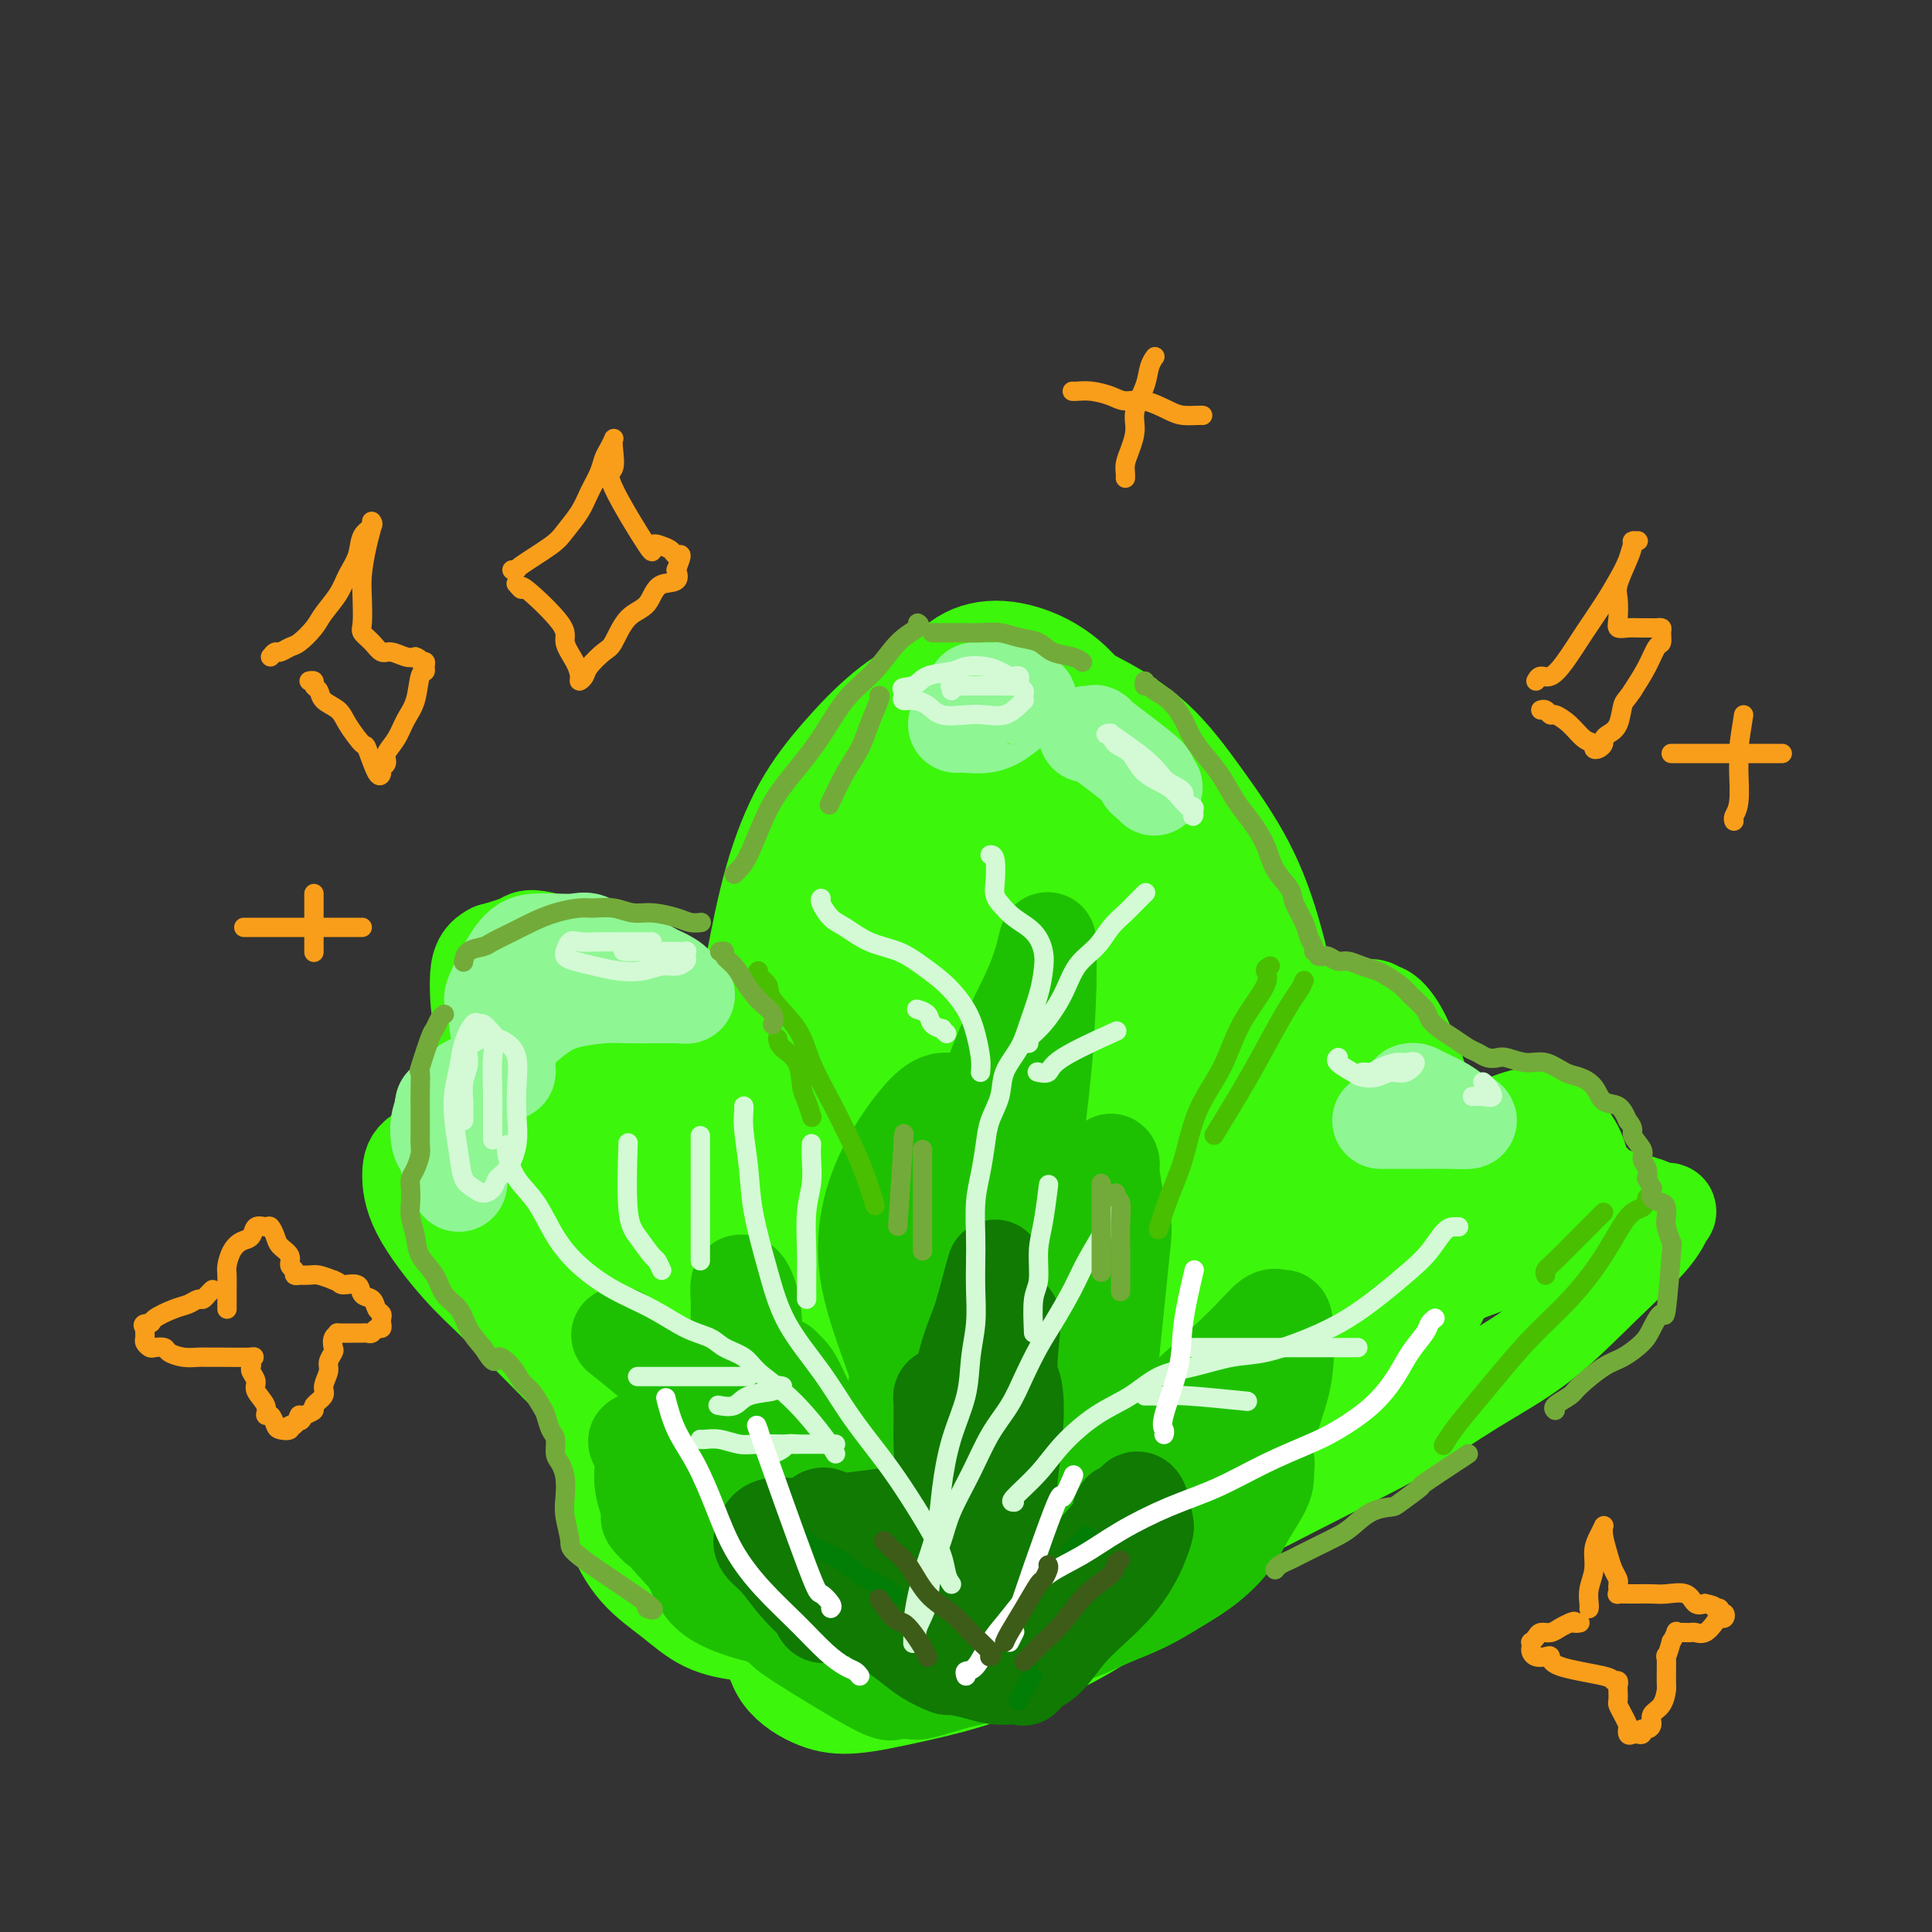 <svg viewBox='0 0 400 400' version='1.1' xmlns='http://www.w3.org/2000/svg' xmlns:xlink='http://www.w3.org/1999/xlink'><rect x="0" y="0" width="400" height="400" fill="#333333" stroke="none"/><g fill='none' stroke='#3CF60C' stroke-width='20' stroke-linecap='round' stroke-linejoin='round'><path d='M145,318c0.441,-0.592 0.881,-1.184 1,-2c0.119,-0.816 -0.084,-1.857 0,-5c0.084,-3.143 0.455,-8.390 1,-14c0.545,-5.610 1.265,-11.583 2,-18c0.735,-6.417 1.486,-13.276 2,-20c0.514,-6.724 0.791,-13.312 1,-20c0.209,-6.688 0.348,-13.475 1,-20c0.652,-6.525 1.815,-12.789 3,-19c1.185,-6.211 2.391,-12.371 4,-18c1.609,-5.629 3.619,-10.728 6,-15c2.381,-4.272 5.132,-7.719 8,-11c2.868,-3.281 5.854,-6.397 9,-9c3.146,-2.603 6.452,-4.694 10,-6c3.548,-1.306 7.337,-1.826 11,-2c3.663,-0.174 7.199,-0.003 11,1c3.801,1.003 7.867,2.839 12,5c4.133,2.161 8.332,4.649 12,8c3.668,3.351 6.804,7.566 10,12c3.196,4.434 6.451,9.088 9,14c2.549,4.912 4.390,10.084 6,16c1.610,5.916 2.988,12.577 4,19c1.012,6.423 1.659,12.609 2,19c0.341,6.391 0.376,12.985 0,19c-0.376,6.015 -1.164,11.449 -2,17c-0.836,5.551 -1.719,11.220 -3,16c-1.281,4.780 -2.960,8.672 -5,13c-2.040,4.328 -4.440,9.094 -7,13c-2.560,3.906 -5.280,6.953 -8,10'/><path d='M245,321c-3.897,5.250 -6.141,6.876 -9,9c-2.859,2.124 -6.335,4.745 -10,7c-3.665,2.255 -7.520,4.145 -12,6c-4.480,1.855 -9.585,3.675 -14,5c-4.415,1.325 -8.141,2.154 -12,3c-3.859,0.846 -7.850,1.710 -11,2c-3.150,0.290 -5.458,0.006 -8,-1c-2.542,-1.006 -5.319,-2.733 -7,-5c-1.681,-2.267 -2.266,-5.074 -3,-9c-0.734,-3.926 -1.615,-8.970 -2,-15c-0.385,-6.030 -0.272,-13.047 0,-20c0.272,-6.953 0.703,-13.841 1,-21c0.297,-7.159 0.458,-14.589 1,-21c0.542,-6.411 1.464,-11.802 2,-21c0.536,-9.198 0.687,-22.203 4,-37c3.313,-14.797 9.790,-31.387 13,-39c3.210,-7.613 3.154,-6.250 4,-7c0.846,-0.750 2.593,-3.614 5,-7c2.407,-3.386 5.475,-7.296 8,-10c2.525,-2.704 4.507,-4.204 7,-5c2.493,-0.796 5.497,-0.887 9,0c3.503,0.887 7.504,2.753 11,6c3.496,3.247 6.488,7.874 10,13c3.512,5.126 7.544,10.752 11,17c3.456,6.248 6.337,13.120 9,20c2.663,6.880 5.107,13.770 7,21c1.893,7.230 3.234,14.802 4,22c0.766,7.198 0.958,14.022 1,20c0.042,5.978 -0.066,11.109 -1,16c-0.934,4.891 -2.696,9.540 -5,14c-2.304,4.460 -5.152,8.730 -8,13'/><path d='M250,297c-3.825,6.143 -6.887,7.999 -10,11c-3.113,3.001 -6.278,7.146 -10,10c-3.722,2.854 -8.002,4.417 -12,6c-3.998,1.583 -7.713,3.187 -12,4c-4.287,0.813 -9.146,0.835 -14,0c-4.854,-0.835 -9.703,-2.528 -14,-5c-4.297,-2.472 -8.043,-5.722 -11,-10c-2.957,-4.278 -5.126,-9.584 -7,-16c-1.874,-6.416 -3.454,-13.943 -4,-23c-0.546,-9.057 -0.059,-19.645 1,-30c1.059,-10.355 2.688,-20.477 5,-30c2.312,-9.523 5.305,-18.447 8,-26c2.695,-7.553 5.091,-13.736 8,-19c2.909,-5.264 6.330,-9.609 9,-13c2.670,-3.391 4.590,-5.829 9,-8c4.410,-2.171 11.312,-4.076 15,-5c3.688,-0.924 4.164,-0.869 6,0c1.836,0.869 5.032,2.550 8,7c2.968,4.450 5.709,11.667 7,20c1.291,8.333 1.131,17.782 1,28c-0.131,10.218 -0.233,21.204 -1,32c-0.767,10.796 -2.198,21.402 -4,31c-1.802,9.598 -3.973,18.187 -6,25c-2.027,6.813 -3.910,11.851 -6,16c-2.090,4.149 -4.388,7.409 -7,10c-2.612,2.591 -5.539,4.515 -9,6c-3.461,1.485 -7.455,2.533 -11,3c-3.545,0.467 -6.641,0.352 -9,0c-2.359,-0.352 -3.981,-0.941 -5,-3c-1.019,-2.059 -1.434,-5.588 -1,-12c0.434,-6.412 1.717,-15.706 3,-25'/><path d='M177,281c2.200,-10.114 6.199,-22.898 10,-35c3.801,-12.102 7.403,-23.522 10,-34c2.597,-10.478 4.188,-20.013 5,-28c0.812,-7.987 0.846,-14.427 1,-19c0.154,-4.573 0.430,-7.279 1,-9c0.570,-1.721 1.434,-2.458 2,-3c0.566,-0.542 0.834,-0.889 2,-1c1.166,-0.111 3.229,0.013 5,3c1.771,2.987 3.249,8.837 4,17c0.751,8.163 0.775,18.638 0,31c-0.775,12.362 -2.350,26.610 -4,40c-1.650,13.390 -3.377,25.921 -5,37c-1.623,11.079 -3.144,20.708 -5,28c-1.856,7.292 -4.047,12.249 -6,15c-1.953,2.751 -3.668,3.296 -5,5c-1.332,1.704 -2.281,4.566 -6,-1c-3.719,-5.566 -10.209,-19.560 -13,-31c-2.791,-11.440 -1.885,-20.327 -1,-30c0.885,-9.673 1.748,-20.131 3,-30c1.252,-9.869 2.893,-19.150 4,-27c1.107,-7.850 1.682,-14.268 2,-20c0.318,-5.732 0.381,-10.776 1,-15c0.619,-4.224 1.793,-7.626 3,-11c1.207,-3.374 2.446,-6.720 5,-10c2.554,-3.280 6.424,-6.493 10,-8c3.576,-1.507 6.859,-1.307 10,0c3.141,1.307 6.141,3.721 8,9c1.859,5.279 2.577,13.421 3,23c0.423,9.579 0.549,20.594 0,31c-0.549,10.406 -1.775,20.203 -3,30'/><path d='M218,238c-1.286,14.139 -3.001,18.986 -5,26c-1.999,7.014 -4.282,16.194 -7,23c-2.718,6.806 -5.872,11.237 -9,16c-3.128,4.763 -6.230,9.856 -9,13c-2.770,3.144 -5.207,4.338 -7,5c-1.793,0.662 -2.942,0.793 -4,1c-1.058,0.207 -2.024,0.489 -3,-1c-0.976,-1.489 -1.962,-4.748 -2,-11c-0.038,-6.252 0.872,-15.497 3,-26c2.128,-10.503 5.474,-22.266 10,-34c4.526,-11.734 10.233,-23.441 15,-33c4.767,-9.559 8.595,-16.972 12,-22c3.405,-5.028 6.387,-7.671 9,-9c2.613,-1.329 4.858,-1.345 7,-2c2.142,-0.655 4.180,-1.948 7,1c2.820,2.948 6.421,10.136 8,14c1.579,3.864 1.137,4.403 0,10c-1.137,5.597 -2.967,16.250 -6,27c-3.033,10.750 -7.269,21.595 -12,32c-4.731,10.405 -9.958,20.370 -15,29c-5.042,8.630 -9.899,15.925 -14,22c-4.101,6.075 -7.445,10.930 -10,15c-2.555,4.070 -4.321,7.354 -6,9c-1.679,1.646 -3.272,1.655 -4,2c-0.728,0.345 -0.593,1.026 -1,0c-0.407,-1.026 -1.357,-3.758 -1,-9c0.357,-5.242 2.021,-12.993 5,-23c2.979,-10.007 7.273,-22.270 13,-34c5.727,-11.730 12.888,-22.927 19,-33c6.112,-10.073 11.175,-19.021 15,-25c3.825,-5.979 6.413,-8.990 9,-12'/><path d='M235,209c7.557,-11.666 4.950,-5.830 5,-4c0.050,1.830 2.758,-0.347 5,0c2.242,0.347 4.017,3.216 5,8c0.983,4.784 1.175,11.482 1,19c-0.175,7.518 -0.717,15.856 -2,24c-1.283,8.144 -3.305,16.096 -6,23c-2.695,6.904 -6.061,12.762 -10,19c-3.939,6.238 -8.452,12.855 -13,18c-4.548,5.145 -9.133,8.817 -13,12c-3.867,3.183 -7.016,5.876 -9,7c-1.984,1.124 -2.802,0.678 -3,1c-0.198,0.322 0.224,1.410 0,0c-0.224,-1.410 -1.096,-5.319 0,-11c1.096,-5.681 4.159,-13.134 7,-20c2.841,-6.866 5.460,-13.146 13,-26c7.540,-12.854 20.001,-32.283 26,-41c5.999,-8.717 5.536,-6.722 6,-6c0.464,0.722 1.856,0.171 3,0c1.144,-0.171 2.039,0.039 3,1c0.961,0.961 1.989,2.675 2,6c0.011,3.325 -0.994,8.262 -4,15c-3.006,6.738 -8.011,15.277 -13,23c-4.989,7.723 -9.960,14.629 -14,20c-4.040,5.371 -7.149,9.207 -9,11c-1.851,1.793 -2.446,1.544 -3,2c-0.554,0.456 -1.068,1.617 -2,0c-0.932,-1.617 -2.281,-6.011 -3,-11c-0.719,-4.989 -0.809,-10.574 -1,-18c-0.191,-7.426 -0.483,-16.693 0,-25c0.483,-8.307 1.742,-15.653 3,-23'/><path d='M209,233c1.146,-10.308 2.509,-12.077 3,-14c0.491,-1.923 0.108,-4.000 0,-5c-0.108,-1.000 0.059,-0.924 0,0c-0.059,0.924 -0.345,2.696 -1,5c-0.655,2.304 -1.680,5.140 -3,8c-1.320,2.860 -2.934,5.745 -5,8c-2.066,2.255 -4.583,3.879 -7,5c-2.417,1.121 -4.734,1.740 -6,2c-1.266,0.260 -1.480,0.160 -2,-1c-0.520,-1.160 -1.347,-3.379 -1,-7c0.347,-3.621 1.867,-8.643 5,-15c3.133,-6.357 7.879,-14.049 12,-21c4.121,-6.951 7.618,-13.160 10,-18c2.382,-4.840 3.650,-8.311 4,-10c0.350,-1.689 -0.219,-1.596 -1,-2c-0.781,-0.404 -1.773,-1.305 -7,1c-5.227,2.305 -14.687,7.817 -19,11c-4.313,3.183 -3.477,4.037 -6,7c-2.523,2.963 -8.403,8.033 -13,13c-4.597,4.967 -7.910,9.829 -11,14c-3.090,4.171 -5.956,7.650 -8,11c-2.044,3.350 -3.267,6.573 -4,8c-0.733,1.427 -0.975,1.060 -1,1c-0.025,-0.060 0.169,0.186 0,-1c-0.169,-1.186 -0.700,-3.804 -3,-9c-2.300,-5.196 -6.371,-12.970 -8,-17c-1.629,-4.030 -0.818,-4.317 -5,-6c-4.182,-1.683 -13.357,-4.761 -18,-6c-4.643,-1.239 -4.755,-0.640 -6,0c-1.245,0.640 -3.622,1.320 -6,2'/><path d='M102,197c-2.551,1.204 -2.929,3.213 -3,6c-0.071,2.787 0.165,6.351 1,10c0.835,3.649 2.271,7.385 4,10c1.729,2.615 3.752,4.111 5,6c1.248,1.889 1.719,4.172 2,5c0.281,0.828 0.370,0.203 0,0c-0.370,-0.203 -1.199,0.018 -2,0c-0.801,-0.018 -1.573,-0.275 -4,0c-2.427,0.275 -6.511,1.083 -10,2c-3.489,0.917 -6.385,1.944 -8,3c-1.615,1.056 -1.949,2.139 -2,4c-0.051,1.861 0.181,4.498 2,8c1.819,3.502 5.225,7.870 8,11c2.775,3.130 4.918,5.022 9,9c4.082,3.978 10.102,10.044 13,13c2.898,2.956 2.676,2.804 3,3c0.324,0.196 1.196,0.739 2,2c0.804,1.261 1.539,3.238 2,6c0.461,2.762 0.647,6.308 1,10c0.353,3.692 0.871,7.529 2,11c1.129,3.471 2.867,6.577 5,9c2.133,2.423 4.659,4.162 7,6c2.341,1.838 4.495,3.775 7,5c2.505,1.225 5.360,1.737 8,2c2.640,0.263 5.065,0.277 8,0c2.935,-0.277 6.380,-0.845 9,-2c2.620,-1.155 4.414,-2.897 6,-6c1.586,-3.103 2.966,-7.566 3,-13c0.034,-5.434 -1.276,-11.838 -4,-19c-2.724,-7.162 -6.862,-15.081 -11,-23'/><path d='M165,275c-4.883,-7.973 -11.589,-16.405 -17,-24c-5.411,-7.595 -9.527,-14.351 -13,-19c-3.473,-4.649 -6.302,-7.189 -8,-9c-1.698,-1.811 -2.264,-2.892 -3,-4c-0.736,-1.108 -1.642,-2.244 -2,-2c-0.358,0.244 -0.168,1.869 0,2c0.168,0.131 0.316,-1.232 1,1c0.684,2.232 1.906,8.058 3,14c1.094,5.942 2.062,11.999 3,18c0.938,6.001 1.848,11.947 3,17c1.152,5.053 2.546,9.214 3,12c0.454,2.786 -0.031,4.197 0,5c0.031,0.803 0.577,0.998 0,1c-0.577,0.002 -2.277,-0.190 -5,0c-2.723,0.190 -6.470,0.762 -10,-7c-3.530,-7.762 -6.844,-23.857 -8,-31c-1.156,-7.143 -0.153,-5.335 1,-8c1.153,-2.665 2.455,-9.805 3,-13c0.545,-3.195 0.332,-2.447 1,-3c0.668,-0.553 2.217,-2.407 3,-3c0.783,-0.593 0.800,0.074 2,0c1.200,-0.074 3.582,-0.891 6,0c2.418,0.891 4.872,3.490 7,7c2.128,3.510 3.931,7.931 5,12c1.069,4.069 1.404,7.788 2,11c0.596,3.212 1.451,5.919 2,8c0.549,2.081 0.791,3.535 1,4c0.209,0.465 0.386,-0.061 0,0c-0.386,0.061 -1.335,0.709 -4,1c-2.665,0.291 -7.047,0.226 -11,-1c-3.953,-1.226 -7.476,-3.613 -11,-6'/><path d='M119,258c-3.519,-2.121 -6.816,-4.424 -9,-6c-2.184,-1.576 -3.256,-2.423 -4,-3c-0.744,-0.577 -1.159,-0.882 -1,-1c0.159,-0.118 0.894,-0.050 1,0c0.106,0.050 -0.416,0.082 1,0c1.416,-0.082 4.770,-0.278 8,1c3.230,1.278 6.337,4.030 9,7c2.663,2.970 4.881,6.159 7,10c2.119,3.841 4.137,8.335 6,12c1.863,3.665 3.569,6.501 5,9c1.431,2.499 2.586,4.660 3,6c0.414,1.340 0.086,1.857 0,2c-0.086,0.143 0.068,-0.090 0,0c-0.068,0.090 -0.360,0.501 -2,-1c-1.640,-1.501 -4.628,-4.914 -7,-8c-2.372,-3.086 -4.127,-5.846 -6,-15c-1.873,-9.154 -3.864,-24.703 -5,-33c-1.136,-8.297 -1.419,-9.342 -2,-12c-0.581,-2.658 -1.462,-6.930 -2,-10c-0.538,-3.070 -0.732,-4.938 -1,-7c-0.268,-2.062 -0.609,-4.318 -1,-6c-0.391,-1.682 -0.830,-2.792 -1,-4c-0.170,-1.208 -0.071,-2.516 0,-3c0.071,-0.484 0.112,-0.144 0,0c-0.112,0.144 -0.378,0.093 0,0c0.378,-0.093 1.400,-0.229 3,1c1.600,1.229 3.779,3.824 6,7c2.221,3.176 4.482,6.932 7,11c2.518,4.068 5.291,8.448 8,13c2.709,4.552 5.355,9.276 8,14'/><path d='M150,242c5.058,8.108 6.203,9.377 9,12c2.797,2.623 7.245,6.601 11,9c3.755,2.399 6.817,3.220 10,4c3.183,0.780 6.488,1.519 10,2c3.512,0.481 7.232,0.703 10,0c2.768,-0.703 4.584,-2.330 7,-4c2.416,-1.670 5.433,-3.383 8,-6c2.567,-2.617 4.685,-6.138 7,-9c2.315,-2.862 4.829,-5.065 7,-7c2.171,-1.935 4.001,-3.602 6,-5c1.999,-1.398 4.168,-2.528 6,-4c1.832,-1.472 3.327,-3.285 5,-5c1.673,-1.715 3.522,-3.332 6,-5c2.478,-1.668 5.583,-3.388 8,-5c2.417,-1.612 4.145,-3.116 8,-5c3.855,-1.884 9.838,-4.147 13,-5c3.162,-0.853 3.505,-0.295 4,0c0.495,0.295 1.144,0.327 2,1c0.856,0.673 1.920,1.988 3,4c1.080,2.012 2.178,4.721 3,7c0.822,2.279 1.369,4.129 2,6c0.631,1.871 1.348,3.763 2,5c0.652,1.237 1.241,1.820 2,2c0.759,0.180 1.688,-0.043 3,0c1.312,0.043 3.008,0.352 5,0c1.992,-0.352 4.280,-1.365 6,-2c1.720,-0.635 2.874,-0.892 4,-1c1.126,-0.108 2.226,-0.068 3,0c0.774,0.068 1.221,0.162 2,1c0.779,0.838 1.889,2.419 3,4'/><path d='M325,236c1.178,1.510 1.623,2.785 2,4c0.377,1.215 0.687,2.371 1,3c0.313,0.629 0.629,0.732 1,1c0.371,0.268 0.798,0.701 1,1c0.202,0.299 0.181,0.463 1,1c0.819,0.537 2.480,1.447 4,2c1.520,0.553 2.901,0.748 4,1c1.099,0.252 1.917,0.560 3,1c1.083,0.440 2.431,1.010 3,1c0.569,-0.010 0.358,-0.601 0,0c-0.358,0.601 -0.862,2.394 -3,5c-2.138,2.606 -5.909,6.026 -10,10c-4.091,3.974 -8.503,8.502 -13,12c-4.497,3.498 -9.078,5.968 -14,9c-4.922,3.032 -10.183,6.627 -14,9c-3.817,2.373 -6.189,3.522 -15,8c-8.811,4.478 -24.060,12.283 -31,16c-6.940,3.717 -5.570,3.346 -6,4c-0.430,0.654 -2.658,2.332 -6,4c-3.342,1.668 -7.796,3.324 -11,5c-3.204,1.676 -5.156,3.370 -7,5c-1.844,1.630 -3.580,3.195 -5,4c-1.420,0.805 -2.526,0.851 -3,1c-0.474,0.149 -0.317,0.402 0,0c0.317,-0.402 0.793,-1.459 1,-2c0.207,-0.541 0.144,-0.568 2,-3c1.856,-2.432 5.632,-7.271 10,-13c4.368,-5.729 9.330,-12.350 15,-19c5.670,-6.650 12.049,-13.329 18,-19c5.951,-5.671 11.476,-10.336 17,-15'/><path d='M270,272c8.186,-7.084 11.151,-7.793 15,-9c3.849,-1.207 8.583,-2.912 13,-4c4.417,-1.088 8.518,-1.559 12,-2c3.482,-0.441 6.345,-0.852 9,-1c2.655,-0.148 5.101,-0.033 7,0c1.899,0.033 3.252,-0.016 4,0c0.748,0.016 0.889,0.098 1,0c0.111,-0.098 0.190,-0.377 -2,0c-2.190,0.377 -6.648,1.409 -12,3c-5.352,1.591 -11.598,3.740 -17,6c-5.402,2.260 -9.960,4.632 -13,7c-3.040,2.368 -4.562,4.733 -7,7c-2.438,2.267 -5.793,4.436 -7,4c-1.207,-0.436 -0.265,-3.479 1,-7c1.265,-3.521 2.853,-7.522 5,-12c2.147,-4.478 4.851,-9.432 8,-14c3.149,-4.568 6.742,-8.749 9,-11c2.258,-2.251 3.180,-2.571 4,-3c0.820,-0.429 1.538,-0.965 2,0c0.462,0.965 0.667,3.433 1,6c0.333,2.567 0.794,5.234 1,8c0.206,2.766 0.157,5.631 -1,9c-1.157,3.369 -3.424,7.243 -6,11c-2.576,3.757 -5.463,7.396 -8,10c-2.537,2.604 -4.725,4.173 -6,5c-1.275,0.827 -1.638,0.914 -2,1'/><path d='M281,286c-3.397,3.790 -0.891,-0.234 0,-2c0.891,-1.766 0.165,-1.274 0,-3c-0.165,-1.726 0.229,-5.670 1,-10c0.771,-4.330 1.918,-9.046 3,-14c1.082,-4.954 2.098,-10.147 3,-15c0.902,-4.853 1.691,-9.366 2,-12c0.309,-2.634 0.137,-3.389 0,-4c-0.137,-0.611 -0.241,-1.078 0,-1c0.241,0.078 0.825,0.700 1,1c0.175,0.300 -0.060,0.276 1,2c1.060,1.724 3.414,5.195 5,9c1.586,3.805 2.404,7.946 3,12c0.596,4.054 0.969,8.023 1,11c0.031,2.977 -0.280,4.961 -1,6c-0.720,1.039 -1.850,1.131 -2,2c-0.150,0.869 0.680,2.515 -3,0c-3.680,-2.515 -11.870,-9.192 -17,-14c-5.130,-4.808 -7.201,-7.748 -9,-12c-1.799,-4.252 -3.328,-9.816 -4,-14c-0.672,-4.184 -0.488,-6.987 0,-9c0.488,-2.013 1.279,-3.236 3,-4c1.721,-0.764 4.372,-1.070 7,0c2.628,1.070 5.233,3.515 8,6c2.767,2.485 5.694,5.009 9,8c3.306,2.991 6.989,6.448 10,9c3.011,2.552 5.348,4.201 8,6c2.652,1.799 5.618,3.750 8,5c2.382,1.250 4.180,1.798 6,2c1.820,0.202 3.663,0.058 5,0c1.337,-0.058 2.169,-0.029 3,0'/><path d='M332,251c2.177,0.357 0.619,0.251 -2,0c-2.619,-0.251 -6.298,-0.646 -10,-1c-3.702,-0.354 -7.427,-0.667 -10,-1c-2.573,-0.333 -3.995,-0.684 -5,-1c-1.005,-0.316 -1.591,-0.595 -2,-1c-0.409,-0.405 -0.639,-0.935 -1,-1c-0.361,-0.065 -0.854,0.337 -1,0c-0.146,-0.337 0.056,-1.411 0,-2c-0.056,-0.589 -0.369,-0.694 1,-2c1.369,-1.306 4.419,-3.814 7,-5c2.581,-1.186 4.692,-1.050 6,-1c1.308,0.050 1.814,0.013 2,0c0.186,-0.013 0.053,-0.004 0,0c-0.053,0.004 -0.027,0.002 0,0'/></g>
<g fill='none' stroke='#1EC101' stroke-width='20' stroke-linecap='round' stroke-linejoin='round'><path d='M177,330c0.214,0.357 0.428,0.715 0,0c-0.428,-0.715 -1.498,-2.501 -3,-5c-1.502,-2.499 -3.435,-5.710 -5,-9c-1.565,-3.290 -2.761,-6.658 -4,-10c-1.239,-3.342 -2.523,-6.657 -3,-10c-0.477,-3.343 -0.149,-6.714 0,-9c0.149,-2.286 0.120,-3.487 0,-4c-0.120,-0.513 -0.329,-0.336 0,0c0.329,0.336 1.198,0.833 2,2c0.802,1.167 1.537,3.006 3,6c1.463,2.994 3.652,7.145 5,11c1.348,3.855 1.854,7.414 3,11c1.146,3.586 2.934,7.200 4,10c1.066,2.800 1.412,4.787 2,7c0.588,2.213 1.419,4.651 2,6c0.581,1.349 0.911,1.610 1,2c0.089,0.390 -0.063,0.908 0,1c0.063,0.092 0.342,-0.244 1,-1c0.658,-0.756 1.695,-1.932 3,-5c1.305,-3.068 2.879,-8.027 5,-13c2.121,-4.973 4.789,-9.960 7,-15c2.211,-5.040 3.964,-10.135 5,-14c1.036,-3.865 1.356,-6.502 2,-8c0.644,-1.498 1.613,-1.857 2,-2c0.387,-0.143 0.194,-0.072 0,0'/><path d='M209,281c3.920,-8.024 1.220,0.917 0,7c-1.220,6.083 -0.961,9.309 -1,13c-0.039,3.691 -0.375,7.846 -1,12c-0.625,4.154 -1.537,8.308 -2,12c-0.463,3.692 -0.476,6.922 -1,9c-0.524,2.078 -1.560,3.003 -2,4c-0.440,0.997 -0.283,2.067 0,2c0.283,-0.067 0.694,-1.272 1,-2c0.306,-0.728 0.507,-0.980 2,-3c1.493,-2.020 4.276,-5.809 7,-10c2.724,-4.191 5.388,-8.786 8,-12c2.612,-3.214 5.172,-5.049 7,-7c1.828,-1.951 2.925,-4.019 4,-5c1.075,-0.981 2.129,-0.874 3,-2c0.871,-1.126 1.560,-3.486 0,0c-1.560,3.486 -5.370,12.819 -7,17c-1.630,4.181 -1.081,3.210 -2,5c-0.919,1.790 -3.306,6.341 -5,9c-1.694,2.659 -2.697,3.427 -3,4c-0.303,0.573 0.092,0.951 0,1c-0.092,0.049 -0.672,-0.232 0,-1c0.672,-0.768 2.597,-2.025 5,-4c2.403,-1.975 5.283,-4.669 8,-7c2.717,-2.331 5.269,-4.299 8,-7c2.731,-2.701 5.639,-6.134 8,-8c2.361,-1.866 4.174,-2.166 6,-3c1.826,-0.834 3.665,-2.203 5,-3c1.335,-0.797 2.167,-1.022 3,-1c0.833,0.022 1.667,0.292 2,1c0.333,0.708 0.167,1.854 0,3'/><path d='M262,305c0.233,1.284 -0.186,2.496 -1,4c-0.814,1.504 -2.025,3.302 -3,5c-0.975,1.698 -1.714,3.297 -3,5c-1.286,1.703 -3.119,3.510 -5,5c-1.881,1.490 -3.811,2.663 -6,4c-2.189,1.337 -4.636,2.837 -7,4c-2.364,1.163 -4.644,1.988 -7,3c-2.356,1.012 -4.788,2.212 -7,3c-2.212,0.788 -4.205,1.166 -6,2c-1.795,0.834 -3.391,2.126 -5,3c-1.609,0.874 -3.229,1.330 -5,2c-1.771,0.670 -3.693,1.552 -5,2c-1.307,0.448 -1.998,0.460 -4,1c-2.002,0.540 -5.314,1.608 -7,2c-1.686,0.392 -1.745,0.110 -2,0c-0.255,-0.110 -0.707,-0.047 -1,0c-0.293,0.047 -0.429,0.078 -1,0c-0.571,-0.078 -1.577,-0.265 -2,0c-0.423,0.265 -0.263,0.982 -4,-1c-3.737,-1.982 -11.369,-6.664 -15,-9c-3.631,-2.336 -3.259,-2.328 -4,-3c-0.741,-0.672 -2.594,-2.025 -5,-4c-2.406,-1.975 -5.366,-4.572 -8,-7c-2.634,-2.428 -4.941,-4.685 -7,-7c-2.059,-2.315 -3.871,-4.686 -5,-6c-1.129,-1.314 -1.576,-1.570 -2,-2c-0.424,-0.430 -0.825,-1.033 0,-1c0.825,0.033 2.876,0.701 5,2c2.124,1.299 4.321,3.228 7,6c2.679,2.772 5.839,6.386 9,10'/><path d='M156,328c4.509,3.959 5.281,5.355 7,7c1.719,1.645 4.385,3.539 6,5c1.615,1.461 2.177,2.489 3,3c0.823,0.511 1.905,0.506 2,0c0.095,-0.506 -0.796,-1.511 -3,-3c-2.204,-1.489 -5.719,-3.461 -10,-6c-4.281,-2.539 -9.326,-5.643 -13,-8c-3.674,-2.357 -5.977,-3.965 -8,-6c-2.023,-2.035 -3.766,-4.496 -5,-7c-1.234,-2.504 -1.959,-5.049 -2,-7c-0.041,-1.951 0.604,-3.306 0,-5c-0.604,-1.694 -2.455,-3.725 0,-2c2.455,1.725 9.217,7.207 13,10c3.783,2.793 4.588,2.898 6,4c1.412,1.102 3.433,3.202 5,5c1.567,1.798 2.681,3.295 5,5c2.319,1.705 5.842,3.620 9,7c3.158,3.380 5.951,8.226 7,10c1.049,1.774 0.353,0.476 0,0c-0.353,-0.476 -0.363,-0.130 -1,0c-0.637,0.130 -1.899,0.044 -3,0c-1.101,-0.044 -2.039,-0.046 -5,-1c-2.961,-0.954 -7.946,-2.862 -12,-5c-4.054,-2.138 -7.177,-4.508 -10,-7c-2.823,-2.492 -5.345,-5.107 -7,-7c-1.655,-1.893 -2.444,-3.064 -3,-4c-0.556,-0.936 -0.881,-1.637 -1,-2c-0.119,-0.363 -0.034,-0.390 0,0c0.034,0.390 0.017,1.195 0,2'/><path d='M136,316c-3.274,-3.148 -0.959,-2.018 1,0c1.959,2.018 3.562,4.923 6,7c2.438,2.077 5.712,3.327 9,5c3.288,1.673 6.590,3.768 9,5c2.410,1.232 3.927,1.599 5,2c1.073,0.401 1.701,0.834 2,1c0.299,0.166 0.267,0.063 0,0c-0.267,-0.063 -0.771,-0.086 -1,0c-0.229,0.086 -0.185,0.281 -2,0c-1.815,-0.281 -5.489,-1.039 -9,-2c-3.511,-0.961 -6.857,-2.124 -9,-4c-2.143,-1.876 -3.081,-4.465 -4,-7c-0.919,-2.535 -1.818,-5.017 -2,-7c-0.182,-1.983 0.352,-3.466 0,-5c-0.352,-1.534 -1.589,-3.118 2,-3c3.589,0.118 12.004,1.937 16,3c3.996,1.063 3.572,1.371 4,2c0.428,0.629 1.709,1.578 4,3c2.291,1.422 5.593,3.318 8,5c2.407,1.682 3.918,3.150 5,4c1.082,0.850 1.734,1.081 2,1c0.266,-0.081 0.146,-0.473 0,-3c-0.146,-2.527 -0.317,-7.188 0,-12c0.317,-4.812 1.121,-9.775 2,-15c0.879,-5.225 1.834,-10.712 3,-15c1.166,-4.288 2.545,-7.375 3,-9c0.455,-1.625 -0.012,-1.786 0,-1c0.012,0.786 0.503,2.519 1,4c0.497,1.481 0.999,2.709 2,6c1.001,3.291 2.500,8.646 4,14'/><path d='M197,295c1.646,6.058 2.262,9.703 3,13c0.738,3.297 1.599,6.247 2,8c0.401,1.753 0.342,2.311 0,2c-0.342,-0.311 -0.968,-1.491 -1,-2c-0.032,-0.509 0.528,-0.347 -1,-3c-1.528,-2.653 -5.146,-8.120 -8,-14c-2.854,-5.880 -4.946,-12.172 -7,-18c-2.054,-5.828 -4.069,-11.192 -5,-16c-0.931,-4.808 -0.776,-9.062 0,-13c0.776,-3.938 2.174,-7.562 4,-11c1.826,-3.438 4.081,-6.690 6,-9c1.919,-2.310 3.500,-3.679 5,-4c1.500,-0.321 2.917,0.407 4,1c1.083,0.593 1.833,1.051 4,10c2.167,8.949 5.751,26.390 7,34c1.249,7.610 0.163,5.388 0,6c-0.163,0.612 0.596,4.058 1,6c0.404,1.942 0.454,2.380 0,2c-0.454,-0.380 -1.411,-1.578 -2,-2c-0.589,-0.422 -0.810,-0.067 -2,-2c-1.190,-1.933 -3.350,-6.153 -5,-11c-1.650,-4.847 -2.789,-10.322 -3,-16c-0.211,-5.678 0.508,-11.560 2,-18c1.492,-6.440 3.759,-13.438 6,-19c2.241,-5.562 4.456,-9.687 6,-13c1.544,-3.313 2.416,-5.815 3,-8c0.584,-2.185 0.881,-4.053 1,-3c0.119,1.053 0.059,5.026 0,9'/><path d='M217,204c-0.117,4.348 -0.410,10.717 -1,17c-0.590,6.283 -1.479,12.478 -2,19c-0.521,6.522 -0.676,13.371 -1,19c-0.324,5.629 -0.818,10.038 -1,14c-0.182,3.962 -0.052,7.476 0,10c0.052,2.524 0.028,4.059 0,5c-0.028,0.941 -0.058,1.288 0,1c0.058,-0.288 0.206,-1.211 0,-2c-0.206,-0.789 -0.765,-1.445 0,-4c0.765,-2.555 2.855,-7.008 5,-12c2.145,-4.992 4.347,-10.524 6,-15c1.653,-4.476 2.758,-7.897 4,-10c1.242,-2.103 2.620,-2.887 3,-4c0.380,-1.113 -0.238,-2.555 0,0c0.238,2.555 1.333,9.108 2,11c0.667,1.892 0.907,-0.876 0,8c-0.907,8.876 -2.961,29.396 -4,38c-1.039,8.604 -1.064,5.293 -1,5c0.064,-0.293 0.217,2.432 0,4c-0.217,1.568 -0.805,1.979 -1,2c-0.195,0.021 0.004,-0.348 0,0c-0.004,0.348 -0.212,1.412 1,0c1.212,-1.412 3.844,-5.302 7,-9c3.156,-3.698 6.835,-7.205 11,-11c4.165,-3.795 8.816,-7.879 12,-11c3.184,-3.121 4.900,-5.278 6,-6c1.100,-0.722 1.583,-0.008 2,0c0.417,0.008 0.766,-0.690 1,1c0.234,1.690 0.353,5.769 0,9c-0.353,3.231 -1.176,5.616 -2,8'/><path d='M264,291c-1.078,4.385 -2.774,6.849 -5,10c-2.226,3.151 -4.982,6.989 -7,10c-2.018,3.011 -3.298,5.193 -5,7c-1.702,1.807 -3.826,3.238 -5,4c-1.174,0.762 -1.398,0.855 -2,1c-0.602,0.145 -1.580,0.341 -3,0c-1.420,-0.341 -3.280,-1.218 -6,-3c-2.720,-1.782 -6.298,-4.467 -10,-7c-3.702,-2.533 -7.528,-4.913 -11,-7c-3.472,-2.087 -6.591,-3.882 -10,-5c-3.409,-1.118 -7.108,-1.560 -10,-2c-2.892,-0.440 -4.978,-0.879 -8,-1c-3.022,-0.121 -6.982,0.076 -10,0c-3.018,-0.076 -5.095,-0.424 -7,0c-1.905,0.424 -3.638,1.621 -5,-1c-1.362,-2.621 -2.354,-9.059 -3,-12c-0.646,-2.941 -0.947,-2.384 -1,-4c-0.053,-1.616 0.144,-5.403 0,-8c-0.144,-2.597 -0.627,-4.002 -1,-5c-0.373,-0.998 -0.636,-1.588 -1,-2c-0.364,-0.412 -0.831,-0.644 -1,0c-0.169,0.644 -0.041,2.165 0,3c0.041,0.835 -0.005,0.985 0,3c0.005,2.015 0.062,5.896 0,9c-0.062,3.104 -0.243,5.430 0,7c0.243,1.570 0.912,2.384 0,3c-0.912,0.616 -3.403,1.033 -6,0c-2.597,-1.033 -5.298,-3.517 -8,-6'/><path d='M139,285c-2.714,-1.310 -2.500,-1.583 -4,-3c-1.500,-1.417 -4.714,-3.976 -6,-5c-1.286,-1.024 -0.643,-0.512 0,0'/></g>
<g fill='none' stroke='#107A03' stroke-width='20' stroke-linecap='round' stroke-linejoin='round'><path d='M186,337c-0.339,0.212 -0.678,0.423 -1,0c-0.322,-0.423 -0.626,-1.482 -1,-2c-0.374,-0.518 -0.820,-0.496 -2,-2c-1.180,-1.504 -3.096,-4.533 -5,-7c-1.904,-2.467 -3.795,-4.372 -5,-6c-1.205,-1.628 -1.723,-2.978 -2,-4c-0.277,-1.022 -0.314,-1.717 0,-2c0.314,-0.283 0.978,-0.155 1,0c0.022,0.155 -0.597,0.337 0,1c0.597,0.663 2.411,1.805 4,3c1.589,1.195 2.955,2.441 4,4c1.045,1.559 1.771,3.429 3,5c1.229,1.571 2.960,2.843 4,4c1.040,1.157 1.388,2.200 2,3c0.612,0.800 1.488,1.356 2,2c0.512,0.644 0.660,1.375 1,2c0.340,0.625 0.872,1.145 1,1c0.128,-0.145 -0.146,-0.954 0,-1c0.146,-0.046 0.713,0.670 1,0c0.287,-0.670 0.294,-2.725 1,-5c0.706,-2.275 2.111,-4.770 3,-8c0.889,-3.230 1.261,-7.194 2,-11c0.739,-3.806 1.843,-7.454 3,-11c1.157,-3.546 2.365,-6.989 3,-10c0.635,-3.011 0.696,-5.591 1,-8c0.304,-2.409 0.851,-4.649 1,-6c0.149,-1.351 -0.100,-1.815 0,-2c0.100,-0.185 0.550,-0.093 1,0'/><path d='M208,277c2.645,-8.996 1.257,-0.486 1,4c-0.257,4.486 0.615,4.947 1,7c0.385,2.053 0.282,5.698 0,9c-0.282,3.302 -0.743,6.260 -1,9c-0.257,2.740 -0.311,5.261 -1,9c-0.689,3.739 -2.014,8.694 -3,11c-0.986,2.306 -1.632,1.962 -2,3c-0.368,1.038 -0.456,3.459 -1,5c-0.544,1.541 -1.543,2.203 -2,3c-0.457,0.797 -0.371,1.728 0,2c0.371,0.272 1.028,-0.115 1,0c-0.028,0.115 -0.740,0.734 1,0c1.740,-0.734 5.931,-2.820 8,-4c2.069,-1.180 2.016,-1.454 3,-2c0.984,-0.546 3.005,-1.366 7,-5c3.995,-3.634 9.964,-10.083 12,-13c2.036,-2.917 0.138,-2.301 0,-2c-0.138,0.301 1.482,0.287 2,0c0.518,-0.287 -0.068,-0.847 0,-1c0.068,-0.153 0.790,0.103 1,0c0.210,-0.103 -0.092,-0.564 0,-1c0.092,-0.436 0.578,-0.848 1,0c0.422,0.848 0.782,2.957 1,4c0.218,1.043 0.295,1.022 0,2c-0.295,0.978 -0.964,2.955 -2,5c-1.036,2.045 -2.441,4.159 -4,6c-1.559,1.841 -3.274,3.411 -5,5c-1.726,1.589 -3.465,3.197 -5,5c-1.535,1.803 -2.867,3.801 -4,5c-1.133,1.199 -2.066,1.600 -3,2'/><path d='M214,345c-3.015,3.086 -2.052,2.301 -2,2c0.052,-0.301 -0.806,-0.118 -2,0c-1.194,0.118 -2.724,0.170 -4,0c-1.276,-0.170 -2.297,-0.562 -4,-1c-1.703,-0.438 -4.089,-0.922 -5,-1c-0.911,-0.078 -0.348,0.252 -1,0c-0.652,-0.252 -2.520,-1.084 -4,-2c-1.480,-0.916 -2.573,-1.916 -4,-3c-1.427,-1.084 -3.188,-2.252 -5,-4c-1.812,-1.748 -3.673,-4.074 -6,-6c-2.327,-1.926 -5.118,-3.451 -7,-5c-1.882,-1.549 -2.853,-3.122 -4,-4c-1.147,-0.878 -2.469,-1.061 -3,-1c-0.531,0.061 -0.272,0.367 0,1c0.272,0.633 0.556,1.594 2,4c1.444,2.406 4.050,6.256 5,8c0.950,1.744 0.246,1.383 0,1c-0.246,-0.383 -0.035,-0.788 0,-1c0.035,-0.212 -0.107,-0.230 -1,-1c-0.893,-0.770 -2.537,-2.291 -4,-4c-1.463,-1.709 -2.745,-3.606 -4,-5c-1.255,-1.394 -2.485,-2.285 -3,-3c-0.515,-0.715 -0.317,-1.252 0,-2c0.317,-0.748 0.752,-1.706 2,-2c1.248,-0.294 3.310,0.076 6,0c2.690,-0.076 6.010,-0.598 9,-1c2.990,-0.402 5.651,-0.685 8,-1c2.349,-0.315 4.385,-0.661 6,-1c1.615,-0.339 2.807,-0.669 4,-1'/><path d='M193,312c5.558,-0.930 2.953,-1.255 2,-2c-0.953,-0.745 -0.255,-1.912 0,-4c0.255,-2.088 0.068,-5.099 0,-7c-0.068,-1.901 -0.015,-2.691 0,-4c0.015,-1.309 -0.007,-3.136 0,-4c0.007,-0.864 0.043,-0.766 0,-1c-0.043,-0.234 -0.166,-0.799 0,-1c0.166,-0.201 0.621,-0.039 1,0c0.379,0.039 0.682,-0.044 1,0c0.318,0.044 0.650,0.215 1,0c0.350,-0.215 0.718,-0.815 1,-2c0.282,-1.185 0.479,-2.956 1,-5c0.521,-2.044 1.365,-4.359 2,-6c0.635,-1.641 1.061,-2.606 2,-6c0.939,-3.394 2.390,-9.218 2,-7c-0.390,2.218 -2.622,12.478 -4,18c-1.378,5.522 -1.901,6.304 -2,10c-0.099,3.696 0.226,10.304 0,15c-0.226,4.696 -1.003,7.479 0,10c1.003,2.521 3.784,4.779 5,6c1.216,1.221 0.866,1.406 1,2c0.134,0.594 0.753,1.598 1,2c0.247,0.402 0.124,0.201 0,0'/></g>
<g fill='none' stroke='#8EF693' stroke-width='20' stroke-linecap='round' stroke-linejoin='round'><path d='M133,201c-0.556,-0.473 -1.113,-0.947 -1,-1c0.113,-0.053 0.895,0.314 0,0c-0.895,-0.314 -3.469,-1.307 -5,-2c-1.531,-0.693 -2.021,-1.084 -4,-1c-1.979,0.084 -5.447,0.645 -7,1c-1.553,0.355 -1.190,0.506 -2,1c-0.810,0.494 -2.792,1.330 -4,2c-1.208,0.670 -1.643,1.172 -2,2c-0.357,0.828 -0.635,1.980 -1,3c-0.365,1.020 -0.816,1.908 -1,3c-0.184,1.092 -0.102,2.389 0,3c0.102,0.611 0.225,0.537 0,1c-0.225,0.463 -0.798,1.464 -1,2c-0.202,0.536 -0.032,0.607 0,1c0.032,0.393 -0.073,1.108 0,1c0.073,-0.108 0.326,-1.038 1,-2c0.674,-0.962 1.771,-1.957 3,-3c1.229,-1.043 2.591,-2.136 4,-3c1.409,-0.864 2.867,-1.499 5,-2c2.133,-0.501 4.942,-0.866 7,-1c2.058,-0.134 3.366,-0.036 5,0c1.634,0.036 3.594,0.010 5,0c1.406,-0.010 2.259,-0.003 3,0c0.741,0.003 1.371,0.001 2,0'/><path d='M140,206c3.645,-0.065 1.756,0.273 1,0c-0.756,-0.273 -0.379,-1.157 -1,-2c-0.621,-0.843 -2.238,-1.645 -3,-2c-0.762,-0.355 -0.667,-0.263 -2,-1c-1.333,-0.737 -4.092,-2.302 -6,-3c-1.908,-0.698 -2.964,-0.527 -4,-1c-1.036,-0.473 -2.050,-1.590 -3,-2c-0.950,-0.410 -1.834,-0.115 -3,0c-1.166,0.115 -2.615,0.048 -4,0c-1.385,-0.048 -2.707,-0.079 -4,0c-1.293,0.079 -2.558,0.268 -4,2c-1.442,1.732 -3.062,5.006 -4,7c-0.938,1.994 -1.195,2.708 -1,3c0.195,0.292 0.841,0.163 1,1c0.159,0.837 -0.167,2.639 0,4c0.167,1.361 0.829,2.280 1,3c0.171,0.720 -0.150,1.240 0,2c0.150,0.760 0.769,1.759 1,2c0.231,0.241 0.072,-0.276 0,0c-0.072,0.276 -0.058,1.345 0,2c0.058,0.655 0.161,0.896 0,1c-0.161,0.104 -0.585,0.072 -1,0c-0.415,-0.072 -0.821,-0.185 -1,0c-0.179,0.185 -0.130,0.668 -1,1c-0.870,0.332 -2.657,0.512 -4,1c-1.343,0.488 -2.241,1.282 -3,2c-0.759,0.718 -1.380,1.359 -2,2'/><path d='M93,228c-2.026,1.032 -1.090,0.612 -1,1c0.090,0.388 -0.667,1.585 -1,3c-0.333,1.415 -0.243,3.047 0,4c0.243,0.953 0.639,1.226 1,2c0.361,0.774 0.685,2.049 1,3c0.315,0.951 0.619,1.578 1,2c0.381,0.422 0.837,0.640 1,1c0.163,0.360 0.033,0.863 0,1c-0.033,0.137 0.030,-0.093 0,-1c-0.030,-0.907 -0.152,-2.490 0,-4c0.152,-1.510 0.579,-2.945 1,-4c0.421,-1.055 0.834,-1.730 1,-2c0.166,-0.270 0.083,-0.135 0,0'/><path d='M202,143c-0.184,0.001 -0.369,0.003 0,0c0.369,-0.003 1.290,-0.010 2,0c0.710,0.010 1.209,0.039 2,0c0.791,-0.039 1.874,-0.145 3,0c1.126,0.145 2.294,0.540 3,1c0.706,0.460 0.949,0.985 1,1c0.051,0.015 -0.090,-0.479 -1,0c-0.910,0.479 -2.587,1.932 -4,3c-1.413,1.068 -2.561,1.750 -4,2c-1.439,0.250 -3.169,0.067 -4,0c-0.831,-0.067 -0.762,-0.018 -1,0c-0.238,0.018 -0.782,0.005 -1,0c-0.218,-0.005 -0.109,-0.003 0,0'/><path d='M225,152c0.266,-0.025 0.532,-0.050 1,0c0.468,0.050 1.137,0.174 1,0c-0.137,-0.174 -1.080,-0.645 1,1c2.080,1.645 7.185,5.408 9,7c1.815,1.592 0.342,1.014 0,1c-0.342,-0.014 0.446,0.535 1,1c0.554,0.465 0.872,0.847 1,1c0.128,0.153 0.064,0.076 0,0'/><path d='M292,226c0.299,-0.067 0.599,-0.133 1,0c0.401,0.133 0.905,0.466 2,1c1.095,0.534 2.781,1.267 4,2c1.219,0.733 1.971,1.464 3,2c1.029,0.536 2.335,0.876 2,1c-0.335,0.124 -2.310,0.033 -4,0c-1.690,-0.033 -3.094,-0.009 -5,0c-1.906,0.009 -4.315,0.002 -6,0c-1.685,-0.002 -2.646,-0.001 -3,0c-0.354,0.001 -0.101,0.000 0,0c0.101,-0.000 0.051,-0.000 0,0'/></g>
<g fill='none' stroke='#D3FAD4' stroke-width='4' stroke-linecap='round' stroke-linejoin='round'><path d='M189,340c-0.005,0.203 -0.010,0.405 0,0c0.010,-0.405 0.034,-1.418 0,-2c-0.034,-0.582 -0.126,-0.735 0,-2c0.126,-1.265 0.469,-3.644 1,-6c0.531,-2.356 1.249,-4.690 2,-7c0.751,-2.310 1.535,-4.598 2,-7c0.465,-2.402 0.612,-4.920 1,-8c0.388,-3.080 1.018,-6.724 2,-10c0.982,-3.276 2.316,-6.186 3,-9c0.684,-2.814 0.719,-5.534 1,-8c0.281,-2.466 0.806,-4.679 1,-7c0.194,-2.321 0.055,-4.751 0,-7c-0.055,-2.249 -0.025,-4.316 0,-6c0.025,-1.684 0.047,-2.984 0,-5c-0.047,-2.016 -0.163,-4.747 0,-7c0.163,-2.253 0.605,-4.026 1,-6c0.395,-1.974 0.743,-4.148 1,-6c0.257,-1.852 0.425,-3.382 1,-5c0.575,-1.618 1.558,-3.324 2,-5c0.442,-1.676 0.342,-3.323 1,-5c0.658,-1.677 2.072,-3.386 3,-5c0.928,-1.614 1.369,-3.135 2,-5c0.631,-1.865 1.453,-4.074 2,-6c0.547,-1.926 0.821,-3.569 1,-5c0.179,-1.431 0.265,-2.652 0,-4c-0.265,-1.348 -0.879,-2.825 -2,-4c-1.121,-1.175 -2.749,-2.050 -4,-3c-1.251,-0.950 -2.126,-1.975 -3,-3'/><path d='M207,187c-1.325,-1.547 -1.139,-2.415 -1,-4c0.139,-1.585 0.230,-3.888 0,-5c-0.230,-1.112 -0.780,-1.032 -1,-1c-0.220,0.032 -0.110,0.016 0,0'/><path d='M213,216c-0.235,-0.223 -0.471,-0.446 0,-1c0.471,-0.554 1.648,-1.439 3,-3c1.352,-1.561 2.880,-3.797 4,-6c1.120,-2.203 1.833,-4.371 3,-6c1.167,-1.629 2.789,-2.717 4,-4c1.211,-1.283 2.009,-2.761 3,-4c0.991,-1.239 2.173,-2.239 3,-3c0.827,-0.761 1.300,-1.282 2,-2c0.700,-0.718 1.629,-1.634 2,-2c0.371,-0.366 0.186,-0.183 0,0'/><path d='M215,222c-0.215,-0.051 -0.431,-0.102 0,0c0.431,0.102 1.507,0.357 2,0c0.493,-0.357 0.402,-1.327 3,-3c2.598,-1.673 7.885,-4.049 10,-5c2.115,-0.951 1.057,-0.475 0,0'/><path d='M203,222c0.076,-0.820 0.153,-1.640 0,-3c-0.153,-1.360 -0.534,-3.260 -1,-5c-0.466,-1.740 -1.015,-3.318 -2,-5c-0.985,-1.682 -2.406,-3.466 -4,-5c-1.594,-1.534 -3.361,-2.818 -5,-4c-1.639,-1.182 -3.151,-2.260 -5,-3c-1.849,-0.740 -4.037,-1.141 -6,-2c-1.963,-0.859 -3.703,-2.178 -5,-3c-1.297,-0.822 -2.151,-1.149 -3,-2c-0.849,-0.851 -1.691,-2.228 -2,-3c-0.309,-0.772 -0.083,-0.939 0,-1c0.083,-0.061 0.024,-0.018 0,0c-0.024,0.018 -0.012,0.009 0,0'/><path d='M196,214c-0.480,-0.439 -0.959,-0.878 -1,-1c-0.041,-0.122 0.357,0.072 0,0c-0.357,-0.072 -1.469,-0.412 -2,-1c-0.531,-0.588 -0.483,-1.426 -1,-2c-0.517,-0.574 -1.601,-0.885 -2,-1c-0.399,-0.115 -0.114,-0.033 0,0c0.114,0.033 0.057,0.016 0,0'/><path d='M210,311c-0.459,0.004 -0.918,0.007 0,-1c0.918,-1.007 3.212,-3.026 5,-5c1.788,-1.974 3.069,-3.904 5,-6c1.931,-2.096 4.510,-4.359 7,-6c2.490,-1.641 4.889,-2.662 7,-4c2.111,-1.338 3.934,-2.994 6,-4c2.066,-1.006 4.374,-1.363 7,-2c2.626,-0.637 5.569,-1.555 8,-2c2.431,-0.445 4.352,-0.419 7,-1c2.648,-0.581 6.025,-1.771 9,-3c2.975,-1.229 5.549,-2.497 8,-4c2.451,-1.503 4.779,-3.240 7,-5c2.221,-1.760 4.336,-3.543 6,-5c1.664,-1.457 2.877,-2.586 4,-4c1.123,-1.414 2.157,-3.111 3,-4c0.843,-0.889 1.496,-0.970 2,-1c0.504,-0.030 0.858,-0.009 1,0c0.142,0.009 0.071,0.004 0,0'/><path d='M247,279c0.124,0.000 0.248,0.000 1,0c0.752,0.000 2.132,0.000 2,0c-0.132,0.000 -1.777,0.000 2,0c3.777,0.000 12.977,0.000 17,0c4.023,0.000 2.868,0.000 3,0c0.132,0.000 1.551,0.000 3,0c1.449,0.000 2.929,0.000 4,0c1.071,0.000 1.735,0.000 2,0c0.265,0.000 0.133,0.000 0,0'/><path d='M237,289c0.683,-0.008 1.365,-0.016 2,0c0.635,0.016 1.222,0.056 2,0c0.778,-0.056 1.748,-0.207 5,0c3.252,0.207 8.786,0.774 11,1c2.214,0.226 1.107,0.113 0,0'/><path d='M173,301c-0.508,-0.827 -1.016,-1.653 -2,-3c-0.984,-1.347 -2.445,-3.214 -4,-5c-1.555,-1.786 -3.205,-3.490 -5,-5c-1.795,-1.510 -3.734,-2.826 -5,-4c-1.266,-1.174 -1.858,-2.208 -3,-3c-1.142,-0.792 -2.834,-1.344 -4,-2c-1.166,-0.656 -1.805,-1.416 -3,-2c-1.195,-0.584 -2.945,-0.992 -5,-2c-2.055,-1.008 -4.415,-2.614 -7,-4c-2.585,-1.386 -5.396,-2.550 -8,-4c-2.604,-1.450 -5.003,-3.186 -7,-5c-1.997,-1.814 -3.593,-3.705 -5,-6c-1.407,-2.295 -2.626,-4.993 -4,-7c-1.374,-2.007 -2.904,-3.321 -4,-5c-1.096,-1.679 -1.756,-3.721 -2,-5c-0.244,-1.279 -0.070,-1.794 0,-2c0.070,-0.206 0.035,-0.103 0,0'/><path d='M137,263c-0.384,-0.830 -0.768,-1.661 -1,-2c-0.232,-0.339 -0.311,-0.188 -1,-1c-0.689,-0.812 -1.989,-2.589 -3,-4c-1.011,-1.411 -1.734,-2.457 -2,-6c-0.266,-3.543 -0.076,-9.584 0,-12c0.076,-2.416 0.038,-1.208 0,0'/><path d='M145,261c0.000,0.032 0.000,0.064 0,0c0.000,-0.064 0.000,-0.225 0,-1c0.000,-0.775 0.000,-2.163 0,-4c0.000,-1.837 0.000,-4.121 0,-6c0.000,-1.879 0.000,-3.352 0,-6c0.000,-2.648 0.000,-6.471 0,-8c0.000,-1.529 0.000,-0.765 0,0'/><path d='M155,285c-1.126,0.000 -2.252,0.000 -4,0c-1.748,0.000 -4.118,0.000 -6,0c-1.882,0.000 -3.275,0.000 -5,0c-1.725,0.000 -3.782,0.000 -5,0c-1.218,0.000 -1.597,0.000 -2,0c-0.403,0.000 -0.829,0.000 -1,0c-0.171,0.000 -0.085,0.000 0,0'/><path d='M162,287c-0.443,-0.099 -0.886,-0.198 -1,0c-0.114,0.198 0.102,0.694 -1,1c-1.102,0.306 -3.522,0.422 -5,1c-1.478,0.578 -2.013,1.617 -3,2c-0.987,0.383 -2.425,0.109 -3,0c-0.575,-0.109 -0.288,-0.055 0,0'/><path d='M165,299c-0.793,-0.083 -1.585,-0.166 -2,0c-0.415,0.166 -0.451,0.580 -1,1c-0.549,0.420 -1.611,0.844 -2,1c-0.389,0.156 -0.105,0.042 0,0c0.105,-0.042 0.030,-0.012 0,0c-0.030,0.012 -0.015,0.006 0,0'/></g>
<g fill='none' stroke='#027D06' stroke-width='4' stroke-linecap='round' stroke-linejoin='round'><path d='M225,318c-0.103,0.086 -0.206,0.172 -1,1c-0.794,0.828 -2.279,2.397 -4,4c-1.721,1.603 -3.676,3.238 -5,5c-1.324,1.762 -2.015,3.649 -3,5c-0.985,1.351 -2.264,2.166 -3,3c-0.736,0.834 -0.929,1.686 -1,2c-0.071,0.314 -0.020,0.090 0,0c0.020,-0.090 0.010,-0.045 0,0'/><path d='M229,324c-0.774,0.635 -1.547,1.270 -2,2c-0.453,0.730 -0.585,1.557 -1,2c-0.415,0.443 -1.112,0.504 -4,5c-2.888,4.496 -7.968,13.427 -10,17c-2.032,3.573 -1.016,1.786 0,0'/><path d='M166,319c0.344,-0.093 0.689,-0.187 1,0c0.311,0.187 0.589,0.654 1,1c0.411,0.346 0.955,0.569 2,1c1.045,0.431 2.592,1.068 4,2c1.408,0.932 2.676,2.157 4,3c1.324,0.843 2.703,1.304 4,2c1.297,0.696 2.514,1.627 3,2c0.486,0.373 0.243,0.186 0,0'/></g>
<g fill='none' stroke='#107A03' stroke-width='4' stroke-linecap='round' stroke-linejoin='round'><path d='M218,322c-0.261,0.761 -0.523,1.523 -1,2c-0.477,0.477 -1.171,0.670 -2,2c-0.829,1.330 -1.795,3.796 -3,6c-1.205,2.204 -2.649,4.146 -4,6c-1.351,1.854 -2.610,3.621 -3,5c-0.390,1.379 0.087,2.371 0,3c-0.087,0.629 -0.739,0.894 -1,1c-0.261,0.106 -0.130,0.053 0,0'/><path d='M229,322c-0.923,0.283 -1.845,0.566 -2,1c-0.155,0.434 0.459,1.019 0,2c-0.459,0.981 -1.990,2.358 -3,4c-1.010,1.642 -1.500,3.551 -2,5c-0.500,1.449 -1.010,2.440 -2,4c-0.990,1.560 -2.459,3.689 -3,5c-0.541,1.311 -0.155,1.803 0,2c0.155,0.197 0.077,0.098 0,0'/></g>
<g fill='none' stroke='#49BF01' stroke-width='4' stroke-linecap='round' stroke-linejoin='round'><path d='M341,248c-0.192,0.802 -0.383,1.604 -1,2c-0.617,0.396 -1.658,0.387 -3,2c-1.342,1.613 -2.984,4.850 -5,8c-2.016,3.150 -4.406,6.215 -7,9c-2.594,2.785 -5.392,5.289 -8,8c-2.608,2.711 -5.025,5.627 -7,8c-1.975,2.373 -3.509,4.203 -5,6c-1.491,1.797 -2.940,3.561 -4,5c-1.060,1.439 -1.731,2.554 -2,3c-0.269,0.446 -0.134,0.223 0,0'/><path d='M332,251c-0.497,0.500 -0.995,0.999 -2,2c-1.005,1.001 -2.518,2.503 -4,4c-1.482,1.497 -2.933,2.989 -4,4c-1.067,1.011 -1.749,1.541 -2,2c-0.251,0.459 -0.072,0.845 0,1c0.072,0.155 0.036,0.077 0,0'/><path d='M263,200c-0.551,0.267 -1.103,0.535 -1,1c0.103,0.465 0.860,1.129 0,3c-0.860,1.871 -3.336,4.949 -5,8c-1.664,3.051 -2.516,6.076 -4,9c-1.484,2.924 -3.599,5.748 -5,9c-1.401,3.252 -2.087,6.934 -3,10c-0.913,3.066 -2.054,5.518 -3,8c-0.946,2.482 -1.699,4.995 -2,6c-0.301,1.005 -0.151,0.503 0,0'/><path d='M270,203c-0.290,0.666 -0.579,1.332 -1,2c-0.421,0.668 -0.972,1.336 -2,3c-1.028,1.664 -2.533,4.322 -4,7c-1.467,2.678 -2.895,5.375 -5,9c-2.105,3.625 -4.887,8.179 -6,10c-1.113,1.821 -0.556,0.911 0,0'/><path d='M157,201c-0.232,0.250 -0.464,0.500 0,1c0.464,0.500 1.625,1.250 2,2c0.375,0.750 -0.034,1.500 1,3c1.034,1.500 3.512,3.749 5,6c1.488,2.251 1.986,4.502 3,7c1.014,2.498 2.545,5.241 4,8c1.455,2.759 2.833,5.533 4,8c1.167,2.467 2.122,4.626 3,7c0.878,2.374 1.679,4.964 2,6c0.321,1.036 0.160,0.518 0,0'/><path d='M161,215c0.107,0.639 0.215,1.279 1,2c0.785,0.721 2.249,1.525 3,3c0.751,1.475 0.789,3.622 1,5c0.211,1.378 0.595,1.986 1,3c0.405,1.014 0.830,2.432 1,3c0.170,0.568 0.085,0.284 0,0'/></g>
<g fill='none' stroke='#D3FAD4' stroke-width='4' stroke-linecap='round' stroke-linejoin='round'><path d='M197,143c0.080,-0.423 0.160,-0.845 0,-1c-0.160,-0.155 -0.559,-0.042 0,0c0.559,0.042 2.076,0.011 3,0c0.924,-0.011 1.256,-0.004 2,0c0.744,0.004 1.902,0.005 3,0c1.098,-0.005 2.137,-0.015 3,0c0.863,0.015 1.552,0.056 2,0c0.448,-0.056 0.656,-0.208 1,0c0.344,0.208 0.824,0.778 1,1c0.176,0.222 0.048,0.098 0,0c-0.048,-0.098 -0.014,-0.168 0,0c0.014,0.168 0.010,0.574 0,1c-0.010,0.426 -0.025,0.871 0,1c0.025,0.129 0.091,-0.057 0,0c-0.091,0.057 -0.338,0.357 -1,1c-0.662,0.643 -1.737,1.630 -3,2c-1.263,0.370 -2.712,0.123 -4,0c-1.288,-0.123 -2.416,-0.123 -4,0c-1.584,0.123 -3.626,0.370 -5,0c-1.374,-0.370 -2.081,-1.356 -3,-2c-0.919,-0.644 -2.050,-0.946 -3,-1c-0.950,-0.054 -1.717,0.139 -2,0c-0.283,-0.139 -0.081,-0.611 0,-1c0.081,-0.389 0.040,-0.694 0,-1'/><path d='M187,143c-0.895,-0.891 0.869,-0.618 2,-1c1.131,-0.382 1.629,-1.420 3,-2c1.371,-0.580 3.614,-0.702 5,-1c1.386,-0.298 1.915,-0.773 3,-1c1.085,-0.227 2.725,-0.205 4,0c1.275,0.205 2.184,0.594 3,1c0.816,0.406 1.539,0.831 2,1c0.461,0.169 0.660,0.084 1,0c0.340,-0.084 0.821,-0.166 1,0c0.179,0.166 0.055,0.580 0,1c-0.055,0.420 -0.041,0.844 0,1c0.041,0.156 0.108,0.042 0,0c-0.108,-0.042 -0.391,-0.011 -1,0c-0.609,0.011 -1.545,0.003 -2,0c-0.455,-0.003 -0.430,-0.001 -2,0c-1.570,0.001 -4.734,0.000 -6,0c-1.266,-0.000 -0.633,-0.000 0,0'/><path d='M229,152c0.182,-0.156 0.365,-0.313 1,0c0.635,0.313 1.723,1.095 3,2c1.277,0.905 2.743,1.934 4,3c1.257,1.066 2.306,2.170 3,3c0.694,0.830 1.034,1.388 2,2c0.966,0.612 2.560,1.279 3,2c0.440,0.721 -0.273,1.497 0,2c0.273,0.503 1.532,0.732 2,1c0.468,0.268 0.147,0.574 0,1c-0.147,0.426 -0.119,0.972 0,1c0.119,0.028 0.328,-0.461 0,-1c-0.328,-0.539 -1.194,-1.127 -2,-2c-0.806,-0.873 -1.550,-2.031 -3,-3c-1.450,-0.969 -3.604,-1.749 -5,-3c-1.396,-1.251 -2.034,-2.975 -3,-4c-0.966,-1.025 -2.260,-1.353 -3,-2c-0.740,-0.647 -0.926,-1.613 -1,-2c-0.074,-0.387 -0.037,-0.193 0,0'/><path d='M135,195c-0.314,-0.000 -0.628,-0.000 -1,0c-0.372,0.000 -0.803,0.001 -1,0c-0.197,-0.001 -0.161,-0.002 -1,0c-0.839,0.002 -2.554,0.008 -4,0c-1.446,-0.008 -2.622,-0.031 -4,0c-1.378,0.031 -2.959,0.116 -4,0c-1.041,-0.116 -1.542,-0.435 -2,0c-0.458,0.435 -0.872,1.622 -1,2c-0.128,0.378 0.029,-0.053 0,0c-0.029,0.053 -0.245,0.590 0,1c0.245,0.410 0.950,0.694 2,1c1.050,0.306 2.445,0.633 4,1c1.555,0.367 3.272,0.775 5,1c1.728,0.225 3.468,0.268 5,0c1.532,-0.268 2.855,-0.846 4,-1c1.145,-0.154 2.112,0.116 3,0c0.888,-0.116 1.696,-0.620 2,-1c0.304,-0.380 0.105,-0.638 0,-1c-0.105,-0.362 -0.115,-0.829 0,-1c0.115,-0.171 0.355,-0.046 0,0c-0.355,0.046 -1.305,0.012 -2,0c-0.695,-0.012 -1.135,-0.003 -2,0c-0.865,0.003 -2.156,0.001 -3,0c-0.844,-0.001 -1.241,-0.000 -2,0c-0.759,0.000 -1.879,0.000 -3,0'/><path d='M130,197c-1.867,-0.156 -0.533,-0.044 0,0c0.533,0.044 0.267,0.022 0,0'/><path d='M96,232c0.003,-0.345 0.005,-0.690 0,-1c-0.005,-0.310 -0.018,-0.586 0,-1c0.018,-0.414 0.067,-0.966 0,-2c-0.067,-1.034 -0.249,-2.550 0,-4c0.249,-1.450 0.931,-2.834 1,-4c0.069,-1.166 -0.473,-2.114 0,-3c0.473,-0.886 1.963,-1.709 3,-2c1.037,-0.291 1.623,-0.050 2,0c0.377,0.050 0.545,-0.092 1,0c0.455,0.092 1.195,0.417 2,1c0.805,0.583 1.674,1.424 2,3c0.326,1.576 0.109,3.889 0,6c-0.109,2.111 -0.108,4.022 0,6c0.108,1.978 0.324,4.023 0,6c-0.324,1.977 -1.189,3.886 -2,5c-0.811,1.114 -1.569,1.433 -2,2c-0.431,0.567 -0.535,1.382 -1,2c-0.465,0.618 -1.291,1.038 -2,1c-0.709,-0.038 -1.301,-0.533 -2,-1c-0.699,-0.467 -1.505,-0.907 -2,-2c-0.495,-1.093 -0.681,-2.840 -1,-5c-0.319,-2.160 -0.772,-4.734 -1,-7c-0.228,-2.266 -0.230,-4.225 0,-6c0.230,-1.775 0.691,-3.367 1,-5c0.309,-1.633 0.467,-3.308 1,-5c0.533,-1.692 1.442,-3.402 2,-4c0.558,-0.598 0.766,-0.084 1,0c0.234,0.084 0.496,-0.262 1,0c0.504,0.262 1.252,1.131 2,2'/><path d='M102,214c0.619,1.088 0.166,2.809 0,5c-0.166,2.191 -0.044,4.854 0,7c0.044,2.146 0.012,3.777 0,5c-0.012,1.223 -0.003,2.038 0,3c0.003,0.962 0.001,2.072 0,2c-0.001,-0.072 -0.000,-1.326 0,-2c0.000,-0.674 0.000,-0.768 0,-2c-0.000,-1.232 -0.000,-3.601 0,-5c0.000,-1.399 0.000,-1.828 0,-2c-0.000,-0.172 -0.000,-0.086 0,0'/><path d='M282,222c0.349,-0.022 0.697,-0.044 1,0c0.303,0.044 0.559,0.153 1,0c0.441,-0.153 1.066,-0.569 2,-1c0.934,-0.431 2.179,-0.877 3,-1c0.821,-0.123 1.220,0.076 2,0c0.780,-0.076 1.940,-0.426 2,0c0.060,0.426 -0.979,1.629 -2,2c-1.021,0.371 -2.022,-0.089 -3,0c-0.978,0.089 -1.933,0.728 -3,1c-1.067,0.272 -2.248,0.178 -3,0c-0.752,-0.178 -1.077,-0.440 -2,-1c-0.923,-0.560 -2.443,-1.418 -3,-2c-0.557,-0.582 -0.150,-0.887 0,-1c0.150,-0.113 0.043,-0.032 0,0c-0.043,0.032 -0.021,0.016 0,0'/><path d='M307,224c0.265,0.196 0.530,0.392 1,1c0.470,0.608 1.147,1.627 1,2c-0.147,0.373 -1.116,0.100 -2,0c-0.884,-0.100 -1.681,-0.029 -2,0c-0.319,0.029 -0.159,0.014 0,0'/><path d='M190,340c-0.210,-0.875 -0.420,-1.750 0,-3c0.420,-1.250 1.469,-2.876 2,-5c0.531,-2.124 0.542,-4.745 1,-7c0.458,-2.255 1.361,-4.146 2,-6c0.639,-1.854 1.013,-3.673 2,-6c0.987,-2.327 2.585,-5.161 4,-8c1.415,-2.839 2.646,-5.684 4,-8c1.354,-2.316 2.831,-4.103 4,-6c1.169,-1.897 2.030,-3.904 3,-6c0.970,-2.096 2.050,-4.280 3,-6c0.950,-1.720 1.771,-2.975 3,-5c1.229,-2.025 2.865,-4.819 4,-7c1.135,-2.181 1.768,-3.747 3,-6c1.232,-2.253 3.062,-5.191 4,-7c0.938,-1.809 0.983,-2.487 1,-3c0.017,-0.513 0.005,-0.861 0,-1c-0.005,-0.139 -0.002,-0.070 0,0'/><path d='M214,276c-0.119,-2.654 -0.238,-5.308 0,-7c0.238,-1.692 0.835,-2.423 1,-4c0.165,-1.577 -0.100,-4.000 0,-6c0.100,-2.000 0.565,-3.577 1,-6c0.435,-2.423 0.838,-5.692 1,-7c0.162,-1.308 0.081,-0.654 0,0'/><path d='M197,328c-0.368,-0.521 -0.736,-1.042 -1,-2c-0.264,-0.958 -0.425,-2.353 -1,-4c-0.575,-1.647 -1.564,-3.546 -3,-6c-1.436,-2.454 -3.318,-5.464 -5,-8c-1.682,-2.536 -3.163,-4.598 -5,-7c-1.837,-2.402 -4.030,-5.143 -6,-8c-1.970,-2.857 -3.718,-5.828 -6,-9c-2.282,-3.172 -5.099,-6.543 -7,-10c-1.901,-3.457 -2.888,-6.999 -4,-11c-1.112,-4.001 -2.351,-8.459 -3,-12c-0.649,-3.541 -0.710,-6.164 -1,-9c-0.290,-2.836 -0.810,-5.884 -1,-8c-0.190,-2.116 -0.051,-3.301 0,-4c0.051,-0.699 0.015,-0.914 0,-1c-0.015,-0.086 -0.007,-0.043 0,0'/><path d='M167,269c0.002,-1.139 0.004,-2.277 0,-3c-0.004,-0.723 -0.015,-1.029 0,-2c0.015,-0.971 0.057,-2.607 0,-5c-0.057,-2.393 -0.211,-5.542 0,-8c0.211,-2.458 0.789,-4.226 1,-6c0.211,-1.774 0.057,-3.555 0,-5c-0.057,-1.445 -0.016,-2.556 0,-3c0.016,-0.444 0.008,-0.222 0,0'/><path d='M173,299c-2.775,-0.002 -5.551,-0.004 -7,0c-1.449,0.004 -1.572,0.015 -3,0c-1.428,-0.015 -4.162,-0.057 -6,0c-1.838,0.057 -2.780,0.211 -4,0c-1.220,-0.211 -2.719,-0.789 -4,-1c-1.281,-0.211 -2.345,-0.057 -3,0c-0.655,0.057 -0.901,0.016 -1,0c-0.099,-0.016 -0.049,-0.008 0,0'/></g>
<g fill='none' stroke='#FFFFFF' stroke-width='4' stroke-linecap='round' stroke-linejoin='round'><path d='M200,347c-0.153,-0.437 -0.306,-0.874 0,-1c0.306,-0.126 1.072,0.059 2,-1c0.928,-1.059 2.017,-3.363 3,-5c0.983,-1.637 1.861,-2.607 3,-4c1.139,-1.393 2.538,-3.208 4,-5c1.462,-1.792 2.988,-3.559 5,-5c2.012,-1.441 4.509,-2.555 7,-4c2.491,-1.445 4.977,-3.219 8,-5c3.023,-1.781 6.585,-3.567 10,-5c3.415,-1.433 6.685,-2.513 10,-4c3.315,-1.487 6.677,-3.380 10,-5c3.323,-1.620 6.608,-2.967 9,-4c2.392,-1.033 3.891,-1.750 6,-3c2.109,-1.250 4.827,-3.031 7,-5c2.173,-1.969 3.801,-4.125 5,-6c1.199,-1.875 1.968,-3.469 3,-5c1.032,-1.531 2.328,-2.998 3,-4c0.672,-1.002 0.719,-1.539 1,-2c0.281,-0.461 0.794,-0.846 1,-1c0.206,-0.154 0.103,-0.077 0,0'/><path d='M209,340c0.653,-1.301 1.307,-2.602 1,-2c-0.307,0.602 -1.574,3.106 0,-2c1.574,-5.106 5.989,-17.822 8,-23c2.011,-5.178 1.618,-2.817 2,-3c0.382,-0.183 1.538,-2.909 2,-4c0.462,-1.091 0.231,-0.545 0,0'/><path d='M241,297c0.087,-0.335 0.174,-0.669 0,-1c-0.174,-0.331 -0.610,-0.658 0,-3c0.610,-2.342 2.267,-6.700 3,-10c0.733,-3.300 0.544,-5.542 1,-9c0.456,-3.458 1.559,-8.131 2,-10c0.441,-1.869 0.221,-0.935 0,0'/><path d='M178,347c-0.281,-0.363 -0.562,-0.727 -1,-1c-0.438,-0.273 -1.033,-0.457 -2,-1c-0.967,-0.543 -2.306,-1.446 -4,-3c-1.694,-1.554 -3.744,-3.758 -6,-6c-2.256,-2.242 -4.719,-4.523 -7,-7c-2.281,-2.477 -4.380,-5.152 -6,-8c-1.620,-2.848 -2.760,-5.871 -4,-9c-1.240,-3.129 -2.580,-6.364 -4,-9c-1.420,-2.636 -2.921,-4.671 -4,-7c-1.079,-2.329 -1.737,-4.951 -2,-6c-0.263,-1.049 -0.132,-0.524 0,0'/><path d='M172,333c0.206,-0.182 0.413,-0.363 0,-1c-0.413,-0.637 -1.445,-1.729 -2,-2c-0.555,-0.271 -0.633,0.278 -3,-6c-2.367,-6.278 -7.022,-19.382 -9,-25c-1.978,-5.618 -1.279,-3.748 -1,-3c0.279,0.748 0.140,0.374 0,0'/></g>
<g fill='none' stroke='#F99E1B' stroke-width='4' stroke-linecap='round' stroke-linejoin='round'><path d='M318,141c0.262,-0.476 0.524,-0.951 1,-1c0.476,-0.049 1.167,0.329 2,0c0.833,-0.329 1.810,-1.365 3,-3c1.190,-1.635 2.595,-3.870 4,-6c1.405,-2.130 2.811,-4.154 4,-6c1.189,-1.846 2.162,-3.514 3,-5c0.838,-1.486 1.541,-2.791 2,-4c0.459,-1.209 0.673,-2.322 1,-3c0.327,-0.678 0.765,-0.921 1,-1c0.235,-0.079 0.266,0.006 0,0c-0.266,-0.006 -0.828,-0.103 -1,0c-0.172,0.103 0.045,0.405 0,1c-0.045,0.595 -0.353,1.484 -1,3c-0.647,1.516 -1.632,3.660 -2,5c-0.368,1.340 -0.117,1.876 0,3c0.117,1.124 0.101,2.837 0,4c-0.101,1.163 -0.287,1.776 0,2c0.287,0.224 1.047,0.060 2,0c0.953,-0.060 2.097,-0.014 3,0c0.903,0.014 1.563,-0.003 2,0c0.437,0.003 0.651,0.026 1,0c0.349,-0.026 0.835,-0.101 1,0c0.165,0.101 0.011,0.378 0,1c-0.011,0.622 0.121,1.589 0,2c-0.121,0.411 -0.494,0.264 -1,1c-0.506,0.736 -1.145,2.353 -2,4c-0.855,1.647 -1.928,3.323 -3,5'/><path d='M338,143c-1.348,2.013 -1.720,2.045 -2,3c-0.280,0.955 -0.470,2.834 -1,4c-0.530,1.166 -1.400,1.620 -2,2c-0.600,0.380 -0.930,0.687 -1,1c-0.070,0.313 0.120,0.633 0,1c-0.120,0.367 -0.548,0.783 -1,1c-0.452,0.217 -0.926,0.236 -1,0c-0.074,-0.236 0.254,-0.728 0,-1c-0.254,-0.272 -1.090,-0.325 -2,-1c-0.910,-0.675 -1.894,-1.971 -3,-3c-1.106,-1.029 -2.335,-1.792 -3,-2c-0.665,-0.208 -0.766,0.140 -1,0c-0.234,-0.140 -0.602,-0.769 -1,-1c-0.398,-0.231 -0.828,-0.066 -1,0c-0.172,0.066 -0.086,0.033 0,0'/><path d='M361,148c-0.425,2.637 -0.850,5.273 -1,7c-0.150,1.727 -0.026,2.543 0,3c0.026,0.457 -0.045,0.553 0,2c0.045,1.447 0.208,4.243 0,6c-0.208,1.757 -0.787,2.473 -1,3c-0.213,0.527 -0.061,0.865 0,1c0.061,0.135 0.030,0.068 0,0'/><path d='M346,156c0.140,0.000 0.280,0.000 1,0c0.720,0.000 2.020,0.000 3,0c0.980,0.000 1.638,0.000 3,0c1.362,0.000 3.426,-0.000 5,0c1.574,0.000 2.656,0.000 4,0c1.344,0.000 2.948,0.000 4,0c1.052,0.000 1.553,0.000 2,0c0.447,0.000 0.842,0.000 1,0c0.158,0.000 0.079,0.000 0,0'/><path d='M56,136c0.360,-0.450 0.719,-0.900 1,-1c0.281,-0.100 0.483,0.151 1,0c0.517,-0.151 1.350,-0.704 2,-1c0.650,-0.296 1.118,-0.336 2,-1c0.882,-0.664 2.177,-1.951 3,-3c0.823,-1.049 1.175,-1.860 2,-3c0.825,-1.140 2.124,-2.610 3,-4c0.876,-1.390 1.331,-2.702 2,-4c0.669,-1.298 1.552,-2.582 2,-4c0.448,-1.418 0.459,-2.969 1,-4c0.541,-1.031 1.610,-1.543 2,-2c0.390,-0.457 0.102,-0.858 0,-1c-0.102,-0.142 -0.017,-0.023 0,0c0.017,0.023 -0.034,-0.050 0,0c0.034,0.050 0.153,0.223 0,1c-0.153,0.777 -0.579,2.158 -1,4c-0.421,1.842 -0.839,4.145 -1,6c-0.161,1.855 -0.065,3.261 0,5c0.065,1.739 0.099,3.810 0,5c-0.099,1.190 -0.332,1.500 0,2c0.332,0.500 1.230,1.192 2,2c0.770,0.808 1.413,1.732 2,2c0.587,0.268 1.120,-0.120 2,0c0.880,0.120 2.109,0.749 3,1c0.891,0.251 1.446,0.126 2,0'/><path d='M86,136c1.248,0.393 0.867,0.875 1,1c0.133,0.125 0.780,-0.109 1,0c0.220,0.109 0.014,0.559 0,1c-0.014,0.441 0.162,0.873 0,1c-0.162,0.127 -0.664,-0.051 -1,1c-0.336,1.051 -0.506,3.332 -1,5c-0.494,1.668 -1.313,2.723 -2,4c-0.687,1.277 -1.241,2.775 -2,4c-0.759,1.225 -1.722,2.175 -2,3c-0.278,0.825 0.128,1.523 0,2c-0.128,0.477 -0.792,0.734 -1,1c-0.208,0.266 0.039,0.542 0,1c-0.039,0.458 -0.365,1.097 -1,0c-0.635,-1.097 -1.578,-3.932 -2,-5c-0.422,-1.068 -0.322,-0.370 -1,-1c-0.678,-0.630 -2.133,-2.588 -3,-4c-0.867,-1.412 -1.145,-2.277 -2,-3c-0.855,-0.723 -2.285,-1.304 -3,-2c-0.715,-0.696 -0.714,-1.507 -1,-2c-0.286,-0.493 -0.860,-0.668 -1,-1c-0.140,-0.332 0.155,-0.820 0,-1c-0.155,-0.180 -0.758,-0.051 -1,0c-0.242,0.051 -0.121,0.026 0,0'/><path d='M106,118c0.473,0.009 0.945,0.019 1,0c0.055,-0.019 -0.309,-0.066 1,-1c1.309,-0.934 4.291,-2.756 6,-4c1.709,-1.244 2.146,-1.908 3,-3c0.854,-1.092 2.127,-2.610 3,-4c0.873,-1.390 1.348,-2.653 2,-4c0.652,-1.347 1.481,-2.779 2,-4c0.519,-1.221 0.727,-2.233 1,-3c0.273,-0.767 0.611,-1.291 1,-2c0.389,-0.709 0.829,-1.602 1,-2c0.171,-0.398 0.072,-0.300 0,0c-0.072,0.300 -0.116,0.801 0,2c0.116,1.199 0.390,3.095 0,4c-0.390,0.905 -1.446,0.820 0,4c1.446,3.180 5.395,9.627 7,12c1.605,2.373 0.865,0.672 1,0c0.135,-0.672 1.144,-0.315 2,0c0.856,0.315 1.559,0.590 2,1c0.441,0.410 0.619,0.957 1,1c0.381,0.043 0.966,-0.416 1,0c0.034,0.416 -0.483,1.708 -1,3'/><path d='M140,118c1.460,3.095 -1.389,2.333 -3,3c-1.611,0.667 -1.983,2.763 -3,4c-1.017,1.237 -2.678,1.616 -4,3c-1.322,1.384 -2.306,3.772 -3,5c-0.694,1.228 -1.100,1.294 -2,2c-0.900,0.706 -2.295,2.052 -3,3c-0.705,0.948 -0.719,1.499 -1,2c-0.281,0.501 -0.829,0.953 -1,1c-0.171,0.047 0.034,-0.312 0,-1c-0.034,-0.688 -0.305,-1.707 -1,-3c-0.695,-1.293 -1.812,-2.862 -2,-4c-0.188,-1.138 0.552,-1.846 -1,-4c-1.552,-2.154 -5.395,-5.752 -7,-7c-1.605,-1.248 -0.970,-0.144 -1,0c-0.030,0.144 -0.723,-0.673 -1,-1c-0.277,-0.327 -0.139,-0.163 0,0'/><path d='M329,333c-0.009,0.047 -0.017,0.095 0,0c0.017,-0.095 0.060,-0.332 0,-1c-0.060,-0.668 -0.222,-1.766 0,-3c0.222,-1.234 0.830,-2.603 1,-4c0.170,-1.397 -0.098,-2.820 0,-4c0.098,-1.180 0.561,-2.116 1,-3c0.439,-0.884 0.853,-1.717 1,-2c0.147,-0.283 0.028,-0.018 0,0c-0.028,0.018 0.035,-0.213 0,0c-0.035,0.213 -0.167,0.869 0,2c0.167,1.131 0.633,2.737 1,4c0.367,1.263 0.635,2.185 1,3c0.365,0.815 0.828,1.525 1,2c0.172,0.475 0.052,0.716 0,1c-0.052,0.284 -0.037,0.612 0,1c0.037,0.388 0.096,0.836 0,1c-0.096,0.164 -0.347,0.045 0,0c0.347,-0.045 1.294,-0.014 2,0c0.706,0.014 1.172,0.011 2,0c0.828,-0.011 2.017,-0.031 3,0c0.983,0.031 1.758,0.111 3,0c1.242,-0.111 2.950,-0.415 4,0c1.050,0.415 1.443,1.547 2,2c0.557,0.453 1.279,0.226 2,0'/><path d='M353,332c2.863,0.553 2.022,0.937 2,1c-0.022,0.063 0.776,-0.194 1,0c0.224,0.194 -0.124,0.838 0,1c0.124,0.162 0.721,-0.159 1,0c0.279,0.159 0.240,0.799 0,1c-0.240,0.201 -0.680,-0.037 -1,0c-0.320,0.037 -0.520,0.350 -1,1c-0.480,0.650 -1.242,1.638 -2,2c-0.758,0.362 -1.514,0.098 -2,0c-0.486,-0.098 -0.704,-0.028 -1,0c-0.296,0.028 -0.672,0.016 -1,0c-0.328,-0.016 -0.609,-0.036 -1,0c-0.391,0.036 -0.893,0.127 -1,0c-0.107,-0.127 0.182,-0.473 0,0c-0.182,0.473 -0.833,1.766 -1,2c-0.167,0.234 0.152,-0.591 0,0c-0.152,0.591 -0.774,2.599 -1,3c-0.226,0.401 -0.054,-0.805 0,0c0.054,0.805 -0.009,3.620 0,5c0.009,1.380 0.091,1.327 0,2c-0.091,0.673 -0.354,2.074 -1,3c-0.646,0.926 -1.675,1.376 -2,2c-0.325,0.624 0.054,1.421 0,2c-0.054,0.579 -0.539,0.940 -1,1c-0.461,0.060 -0.897,-0.180 -1,0c-0.103,0.180 0.126,0.779 0,1c-0.126,0.221 -0.607,0.063 -1,0c-0.393,-0.063 -0.696,-0.032 -1,0'/><path d='M338,359c-1.167,0.738 -1.083,-0.417 -1,-1c0.083,-0.583 0.166,-0.594 0,-1c-0.166,-0.406 -0.581,-1.208 -1,-2c-0.419,-0.792 -0.843,-1.575 -1,-2c-0.157,-0.425 -0.046,-0.491 0,-1c0.046,-0.509 0.027,-1.459 0,-2c-0.027,-0.541 -0.064,-0.672 0,-1c0.064,-0.328 0.228,-0.852 0,-1c-0.228,-0.148 -0.848,0.079 -1,0c-0.152,-0.079 0.163,-0.465 -2,-1c-2.163,-0.535 -6.804,-1.218 -9,-2c-2.196,-0.782 -1.948,-1.662 -2,-2c-0.052,-0.338 -0.406,-0.133 -1,0c-0.594,0.133 -1.428,0.194 -2,0c-0.572,-0.194 -0.882,-0.643 -1,-1c-0.118,-0.357 -0.043,-0.621 0,-1c0.043,-0.379 0.056,-0.871 0,-1c-0.056,-0.129 -0.181,0.106 0,0c0.181,-0.106 0.667,-0.553 1,-1c0.333,-0.447 0.512,-0.893 1,-1c0.488,-0.107 1.285,0.125 2,0c0.715,-0.125 1.347,-0.607 2,-1c0.653,-0.393 1.326,-0.696 2,-1'/><path d='M325,336c1.403,-0.619 0.912,-0.166 1,0c0.088,0.166 0.756,0.044 1,0c0.244,-0.044 0.066,-0.012 0,0c-0.066,0.012 -0.019,0.003 0,0c0.019,-0.003 0.009,-0.002 0,0'/><path d='M47,271c-0.000,0.044 -0.001,0.087 0,0c0.001,-0.087 0.002,-0.306 0,-1c-0.002,-0.694 -0.009,-1.864 0,-3c0.009,-1.136 0.034,-2.240 0,-3c-0.034,-0.760 -0.126,-1.178 0,-2c0.126,-0.822 0.471,-2.048 1,-3c0.529,-0.952 1.241,-1.630 2,-2c0.759,-0.370 1.566,-0.433 2,-1c0.434,-0.567 0.496,-1.638 1,-2c0.504,-0.362 1.449,-0.014 2,0c0.551,0.014 0.707,-0.305 1,0c0.293,0.305 0.724,1.233 1,2c0.276,0.767 0.399,1.372 1,2c0.601,0.628 1.682,1.279 2,2c0.318,0.721 -0.127,1.514 0,2c0.127,0.486 0.825,0.666 1,1c0.175,0.334 -0.172,0.821 0,1c0.172,0.179 0.864,0.051 1,0c0.136,-0.051 -0.283,-0.024 0,0c0.283,0.024 1.269,0.045 2,0c0.731,-0.045 1.209,-0.156 2,0c0.791,0.156 1.896,0.578 3,1'/><path d='M69,265c1.517,0.566 1.309,0.982 2,1c0.691,0.018 2.280,-0.360 3,0c0.720,0.360 0.571,1.459 1,2c0.429,0.541 1.435,0.526 2,1c0.565,0.474 0.688,1.437 1,2c0.312,0.563 0.813,0.724 1,1c0.187,0.276 0.061,0.666 0,1c-0.061,0.334 -0.058,0.611 0,1c0.058,0.389 0.171,0.889 0,1c-0.171,0.111 -0.625,-0.166 -1,0c-0.375,0.166 -0.672,0.777 -1,1c-0.328,0.223 -0.686,0.059 -1,0c-0.314,-0.059 -0.585,-0.014 -1,0c-0.415,0.014 -0.973,-0.003 -2,0c-1.027,0.003 -2.523,0.027 -3,0c-0.477,-0.027 0.064,-0.106 0,0c-0.064,0.106 -0.734,0.398 -1,1c-0.266,0.602 -0.128,1.516 0,2c0.128,0.484 0.247,0.538 0,1c-0.247,0.462 -0.859,1.332 -1,2c-0.141,0.668 0.188,1.135 0,2c-0.188,0.865 -0.893,2.130 -1,3c-0.107,0.870 0.384,1.347 0,2c-0.384,0.653 -1.642,1.484 -2,2c-0.358,0.516 0.183,0.719 0,1c-0.183,0.281 -1.092,0.641 -2,1'/><path d='M63,293c-1.267,2.504 -0.935,0.265 -1,0c-0.065,-0.265 -0.528,1.444 -1,2c-0.472,0.556 -0.952,-0.041 -1,0c-0.048,0.041 0.337,0.720 0,1c-0.337,0.280 -1.395,0.161 -2,0c-0.605,-0.161 -0.759,-0.365 -1,-1c-0.241,-0.635 -0.571,-1.703 -1,-2c-0.429,-0.297 -0.956,0.176 -1,0c-0.044,-0.176 0.394,-1.003 0,-2c-0.394,-0.997 -1.622,-2.165 -2,-3c-0.378,-0.835 0.093,-1.338 0,-2c-0.093,-0.662 -0.751,-1.484 -1,-2c-0.249,-0.516 -0.089,-0.727 0,-1c0.089,-0.273 0.106,-0.609 0,-1c-0.106,-0.391 -0.336,-0.837 0,-1c0.336,-0.163 1.237,-0.044 0,0c-1.237,0.044 -4.613,0.013 -6,0c-1.387,-0.013 -0.785,-0.006 -1,0c-0.215,0.006 -1.247,0.012 -2,0c-0.753,-0.012 -1.228,-0.042 -2,0c-0.772,0.042 -1.842,0.156 -3,0c-1.158,-0.156 -2.405,-0.581 -3,-1c-0.595,-0.419 -0.538,-0.833 -1,-1c-0.462,-0.167 -1.444,-0.086 -2,0c-0.556,0.086 -0.685,0.178 -1,0c-0.315,-0.178 -0.816,-0.625 -1,-1c-0.184,-0.375 -0.049,-0.678 0,-1c0.049,-0.322 0.014,-0.663 0,-1c-0.014,-0.337 -0.007,-0.668 0,-1'/><path d='M30,275c-1.018,-1.123 0.438,-0.932 1,-1c0.562,-0.068 0.231,-0.396 1,-1c0.769,-0.604 2.640,-1.485 4,-2c1.360,-0.515 2.211,-0.663 3,-1c0.789,-0.337 1.518,-0.861 2,-1c0.482,-0.139 0.717,0.107 1,0c0.283,-0.107 0.615,-0.567 1,-1c0.385,-0.433 0.824,-0.838 1,-1c0.176,-0.162 0.088,-0.081 0,0'/><path d='M239,74c0.100,-0.139 0.199,-0.278 0,0c-0.199,0.278 -0.697,0.973 -1,2c-0.303,1.027 -0.411,2.386 -1,4c-0.589,1.614 -1.661,3.483 -2,5c-0.339,1.517 0.053,2.683 0,4c-0.053,1.317 -0.550,2.784 -1,4c-0.450,1.216 -0.853,2.182 -1,3c-0.147,0.818 -0.040,1.487 0,2c0.040,0.513 0.011,0.869 0,1c-0.011,0.131 -0.003,0.037 0,0c0.003,-0.037 0.002,-0.019 0,0'/><path d='M222,81c0.186,0.021 0.372,0.042 1,0c0.628,-0.042 1.698,-0.148 3,0c1.302,0.148 2.837,0.551 4,1c1.163,0.449 1.954,0.943 3,1c1.046,0.057 2.347,-0.325 4,0c1.653,0.325 3.658,1.355 5,2c1.342,0.645 2.019,0.905 3,1c0.981,0.095 2.264,0.026 3,0c0.736,-0.026 0.925,-0.007 1,0c0.075,0.007 0.038,0.004 0,0'/><path d='M65,185c0.000,0.418 0.000,0.835 0,1c0.000,0.165 0.000,0.076 0,1c0.000,0.924 0.000,2.861 0,4c0.000,1.139 0.000,1.481 0,2c-0.000,0.519 0.000,1.217 0,2c0.000,0.783 0.000,1.652 0,2c0.000,0.348 0.000,0.174 0,0'/><path d='M52,192c-1.323,0.000 -2.645,0.000 0,0c2.645,0.000 9.259,0.000 12,0c2.741,-0.000 1.610,-0.000 2,0c0.390,0.000 2.300,0.000 4,0c1.700,-0.000 3.188,-0.000 4,0c0.812,0.000 0.946,0.000 1,0c0.054,0.000 0.027,0.000 0,0'/></g>
<g fill='none' stroke='#3D5C18' stroke-width='4' stroke-linecap='round' stroke-linejoin='round'><path d='M232,323c-0.428,0.276 -0.855,0.552 -1,1c-0.145,0.448 -0.007,1.069 -1,2c-0.993,0.931 -3.117,2.172 -5,4c-1.883,1.828 -3.524,4.241 -5,6c-1.476,1.759 -2.787,2.863 -4,4c-1.213,1.137 -2.326,2.306 -3,3c-0.674,0.694 -0.907,0.913 -1,1c-0.093,0.087 -0.047,0.044 0,0'/><path d='M217,324c0.101,0.196 0.203,0.391 0,1c-0.203,0.609 -0.709,1.631 -1,2c-0.291,0.369 -0.365,0.085 -1,1c-0.635,0.915 -1.830,3.029 -3,5c-1.170,1.971 -2.315,3.800 -3,5c-0.685,1.200 -0.910,1.771 -1,2c-0.090,0.229 -0.045,0.114 0,0'/><path d='M183,319c0.377,0.359 0.754,0.717 1,1c0.246,0.283 0.360,0.490 1,1c0.640,0.510 1.804,1.324 3,3c1.196,1.676 2.422,4.214 4,6c1.578,1.786 3.509,2.818 5,4c1.491,1.182 2.543,2.513 4,4c1.457,1.487 3.318,3.131 4,4c0.682,0.869 0.184,0.965 0,1c-0.184,0.035 -0.052,0.010 0,0c0.052,-0.010 0.026,-0.005 0,0'/><path d='M182,331c1.088,1.618 2.176,3.236 3,4c0.824,0.764 1.384,0.674 2,1c0.616,0.326 1.289,1.067 2,2c0.711,0.933 1.461,2.059 2,3c0.539,0.941 0.868,1.697 1,2c0.132,0.303 0.066,0.151 0,0'/></g>
<g fill='none' stroke='#73AB3A' stroke-width='4' stroke-linecap='round' stroke-linejoin='round'><path d='M228,245c0.000,0.346 0.000,0.692 0,1c0.000,0.308 0.000,0.577 0,2c0.000,1.423 -0.000,4.000 0,6c0.000,2.000 -0.000,3.423 0,5c0.000,1.577 0.000,3.308 0,4c-0.000,0.692 0.000,0.346 0,0'/><path d='M231,247c-0.113,0.388 -0.226,0.777 0,1c0.226,0.223 0.793,0.281 1,1c0.207,0.719 0.056,2.099 0,4c-0.056,1.901 -0.015,4.324 0,6c0.015,1.676 0.004,2.605 0,4c-0.004,1.395 -0.001,3.256 0,4c0.001,0.744 0.001,0.372 0,0'/><path d='M191,238c0.000,0.283 0.000,0.567 0,1c0.000,0.433 0.000,1.016 0,2c0.000,0.984 0.000,2.369 0,4c0.000,1.631 0.000,3.509 0,5c0.000,1.491 0.000,2.596 0,4c0.000,1.404 0.000,3.109 0,4c0.000,0.891 0.000,0.969 0,1c0.000,0.031 0.000,0.016 0,0'/><path d='M187,236c0.111,-1.244 0.222,-2.489 0,1c-0.222,3.489 -0.778,11.711 -1,15c-0.222,3.289 -0.111,1.644 0,0'/><path d='M190,129c0.341,0.231 0.681,0.463 0,1c-0.681,0.537 -2.384,1.380 -4,3c-1.616,1.620 -3.146,4.016 -5,6c-1.854,1.984 -4.033,3.557 -6,6c-1.967,2.443 -3.721,5.757 -6,9c-2.279,3.243 -5.084,6.414 -7,9c-1.916,2.586 -2.944,4.588 -4,7c-1.056,2.412 -2.139,5.234 -3,7c-0.861,1.766 -1.501,2.475 -2,3c-0.499,0.525 -0.857,0.864 -1,1c-0.143,0.136 -0.072,0.068 0,0'/><path d='M182,144c0.184,-0.020 0.368,-0.039 0,1c-0.368,1.039 -1.286,3.138 -2,5c-0.714,1.862 -1.222,3.489 -2,5c-0.778,1.511 -1.825,2.907 -3,5c-1.175,2.093 -2.479,4.884 -3,6c-0.521,1.116 -0.261,0.558 0,0'/><path d='M193,131c0.312,0.000 0.624,0.000 1,0c0.376,-0.000 0.817,-0.001 1,0c0.183,0.001 0.110,0.004 1,0c0.890,-0.004 2.745,-0.013 4,0c1.255,0.013 1.909,0.049 3,0c1.091,-0.049 2.617,-0.182 4,0c1.383,0.182 2.623,0.679 4,1c1.377,0.321 2.891,0.464 4,1c1.109,0.536 1.813,1.463 3,2c1.187,0.537 2.858,0.683 4,1c1.142,0.317 1.755,0.805 2,1c0.245,0.195 0.123,0.098 0,0'/><path d='M237,141c-0.102,0.444 -0.203,0.887 0,1c0.203,0.113 0.711,-0.105 1,0c0.289,0.105 0.360,0.534 1,1c0.640,0.466 1.851,0.969 3,2c1.149,1.031 2.236,2.590 3,4c0.764,1.410 1.204,2.672 2,4c0.796,1.328 1.946,2.721 3,4c1.054,1.279 2.010,2.445 3,4c0.990,1.555 2.013,3.498 3,5c0.987,1.502 1.937,2.564 3,4c1.063,1.436 2.239,3.245 3,5c0.761,1.755 1.107,3.457 2,5c0.893,1.543 2.334,2.928 3,4c0.666,1.072 0.557,1.832 1,3c0.443,1.168 1.439,2.744 2,4c0.561,1.256 0.686,2.192 1,3c0.314,0.808 0.815,1.487 1,2c0.185,0.513 0.053,0.861 0,1c-0.053,0.139 -0.026,0.070 0,0'/><path d='M149,197c0.472,-0.070 0.944,-0.139 1,0c0.056,0.139 -0.303,0.488 0,1c0.303,0.512 1.268,1.188 2,2c0.732,0.812 1.229,1.759 2,3c0.771,1.241 1.814,2.777 3,4c1.186,1.223 2.514,2.132 3,3c0.486,0.868 0.131,1.695 0,2c-0.131,0.305 -0.037,0.087 0,0c0.037,-0.087 0.019,-0.044 0,0'/><path d='M145,191c0.169,-0.022 0.338,-0.043 0,0c-0.338,0.043 -1.184,0.151 -2,0c-0.816,-0.151 -1.601,-0.562 -3,-1c-1.399,-0.438 -3.412,-0.902 -5,-1c-1.588,-0.098 -2.752,0.172 -4,0c-1.248,-0.172 -2.581,-0.786 -4,-1c-1.419,-0.214 -2.924,-0.027 -4,0c-1.076,0.027 -1.724,-0.105 -3,0c-1.276,0.105 -3.180,0.448 -5,1c-1.820,0.552 -3.556,1.312 -5,2c-1.444,0.688 -2.597,1.302 -4,2c-1.403,0.698 -3.055,1.480 -4,2c-0.945,0.520 -1.181,0.779 -2,1c-0.819,0.221 -2.220,0.406 -3,1c-0.780,0.594 -0.937,1.598 -1,2c-0.063,0.402 -0.031,0.201 0,0'/><path d='M92,210c-0.323,0.208 -0.647,0.417 -1,1c-0.353,0.583 -0.736,1.542 -1,2c-0.264,0.458 -0.411,0.416 -1,2c-0.589,1.584 -1.622,4.795 -2,6c-0.378,1.205 -0.101,0.406 0,1c0.101,0.594 0.027,2.582 0,4c-0.027,1.418 -0.007,2.267 0,3c0.007,0.733 0.003,1.350 0,2c-0.003,0.650 -0.004,1.333 0,2c0.004,0.667 0.011,1.320 0,2c-0.011,0.680 -0.042,1.389 0,2c0.042,0.611 0.155,1.126 0,2c-0.155,0.874 -0.578,2.109 -1,3c-0.422,0.891 -0.842,1.438 -1,2c-0.158,0.562 -0.055,1.140 0,2c0.055,0.860 0.063,2.004 0,3c-0.063,0.996 -0.198,1.845 0,3c0.198,1.155 0.728,2.615 1,4c0.272,1.385 0.284,2.695 1,4c0.716,1.305 2.134,2.607 3,4c0.866,1.393 1.181,2.879 2,4c0.819,1.121 2.144,1.879 3,3c0.856,1.121 1.245,2.606 2,4c0.755,1.394 1.878,2.697 3,4'/><path d='M100,279c2.844,4.552 2.453,2.431 3,2c0.547,-0.431 2.030,0.828 3,2c0.970,1.172 1.425,2.257 2,3c0.575,0.743 1.268,1.142 2,2c0.732,0.858 1.502,2.173 2,3c0.498,0.827 0.725,1.165 1,2c0.275,0.835 0.599,2.165 1,3c0.401,0.835 0.878,1.175 1,2c0.122,0.825 -0.112,2.137 0,3c0.112,0.863 0.570,1.278 1,2c0.430,0.722 0.831,1.751 1,3c0.169,1.249 0.105,2.718 0,4c-0.105,1.282 -0.251,2.378 0,4c0.251,1.622 0.898,3.769 1,5c0.102,1.231 -0.340,1.545 3,4c3.340,2.455 10.462,7.050 13,9c2.538,1.950 0.491,1.256 0,1c-0.491,-0.256 0.574,-0.073 1,0c0.426,0.073 0.213,0.037 0,0'/><path d='M273,198c0.359,0.032 0.718,0.064 1,0c0.282,-0.064 0.488,-0.224 1,0c0.512,0.224 1.329,0.833 2,1c0.671,0.167 1.195,-0.107 2,0c0.805,0.107 1.891,0.594 3,1c1.109,0.406 2.241,0.731 3,1c0.759,0.269 1.144,0.481 2,1c0.856,0.519 2.182,1.347 3,2c0.818,0.653 1.128,1.133 2,2c0.872,0.867 2.306,2.120 3,3c0.694,0.880 0.647,1.387 1,2c0.353,0.613 1.106,1.331 2,2c0.894,0.669 1.931,1.290 3,2c1.069,0.710 2.172,1.510 3,2c0.828,0.490 1.383,0.672 2,1c0.617,0.328 1.298,0.804 2,1c0.702,0.196 1.427,0.112 2,0c0.573,-0.112 0.996,-0.252 2,0c1.004,0.252 2.591,0.895 4,1c1.409,0.105 2.642,-0.329 4,0c1.358,0.329 2.843,1.420 4,2c1.157,0.580 1.987,0.647 3,1c1.013,0.353 2.210,0.992 3,2c0.790,1.008 1.174,2.387 2,3c0.826,0.613 2.093,0.461 3,1c0.907,0.539 1.453,1.770 2,3'/><path d='M337,232c1.648,1.916 0.767,2.206 1,3c0.233,0.794 1.578,2.091 2,3c0.422,0.909 -0.079,1.428 0,2c0.079,0.572 0.740,1.195 1,2c0.260,0.805 0.121,1.792 0,2c-0.121,0.208 -0.222,-0.361 0,0c0.222,0.361 0.767,1.654 1,2c0.233,0.346 0.154,-0.255 0,0c-0.154,0.255 -0.382,1.365 0,2c0.382,0.635 1.374,0.794 2,1c0.626,0.206 0.887,0.458 1,1c0.113,0.542 0.080,1.374 0,2c-0.080,0.626 -0.205,1.048 0,2c0.205,0.952 0.742,2.436 1,3c0.258,0.564 0.237,0.208 0,3c-0.237,2.792 -0.689,8.730 -1,11c-0.311,2.270 -0.482,0.871 -1,1c-0.518,0.129 -1.382,1.785 -2,3c-0.618,1.215 -0.989,1.988 -2,3c-1.011,1.012 -2.660,2.264 -4,3c-1.340,0.736 -2.369,0.957 -4,2c-1.631,1.043 -3.862,2.906 -5,4c-1.138,1.094 -1.181,1.417 -2,2c-0.819,0.583 -2.413,1.426 -3,2c-0.587,0.574 -0.168,0.878 0,1c0.168,0.122 0.084,0.061 0,0'/><path d='M304,301c-3.802,2.506 -7.605,5.012 -9,6c-1.395,0.988 -0.383,0.456 -1,1c-0.617,0.544 -2.863,2.162 -4,3c-1.137,0.838 -1.163,0.896 -2,1c-0.837,0.104 -2.483,0.255 -4,1c-1.517,0.745 -2.906,2.083 -4,3c-1.094,0.917 -1.893,1.411 -3,2c-1.107,0.589 -2.521,1.272 -4,2c-1.479,0.728 -3.023,1.502 -4,2c-0.977,0.498 -1.385,0.721 -2,1c-0.615,0.279 -1.435,0.614 -2,1c-0.565,0.386 -0.876,0.825 -1,1c-0.124,0.175 -0.062,0.088 0,0'/></g>
</svg>